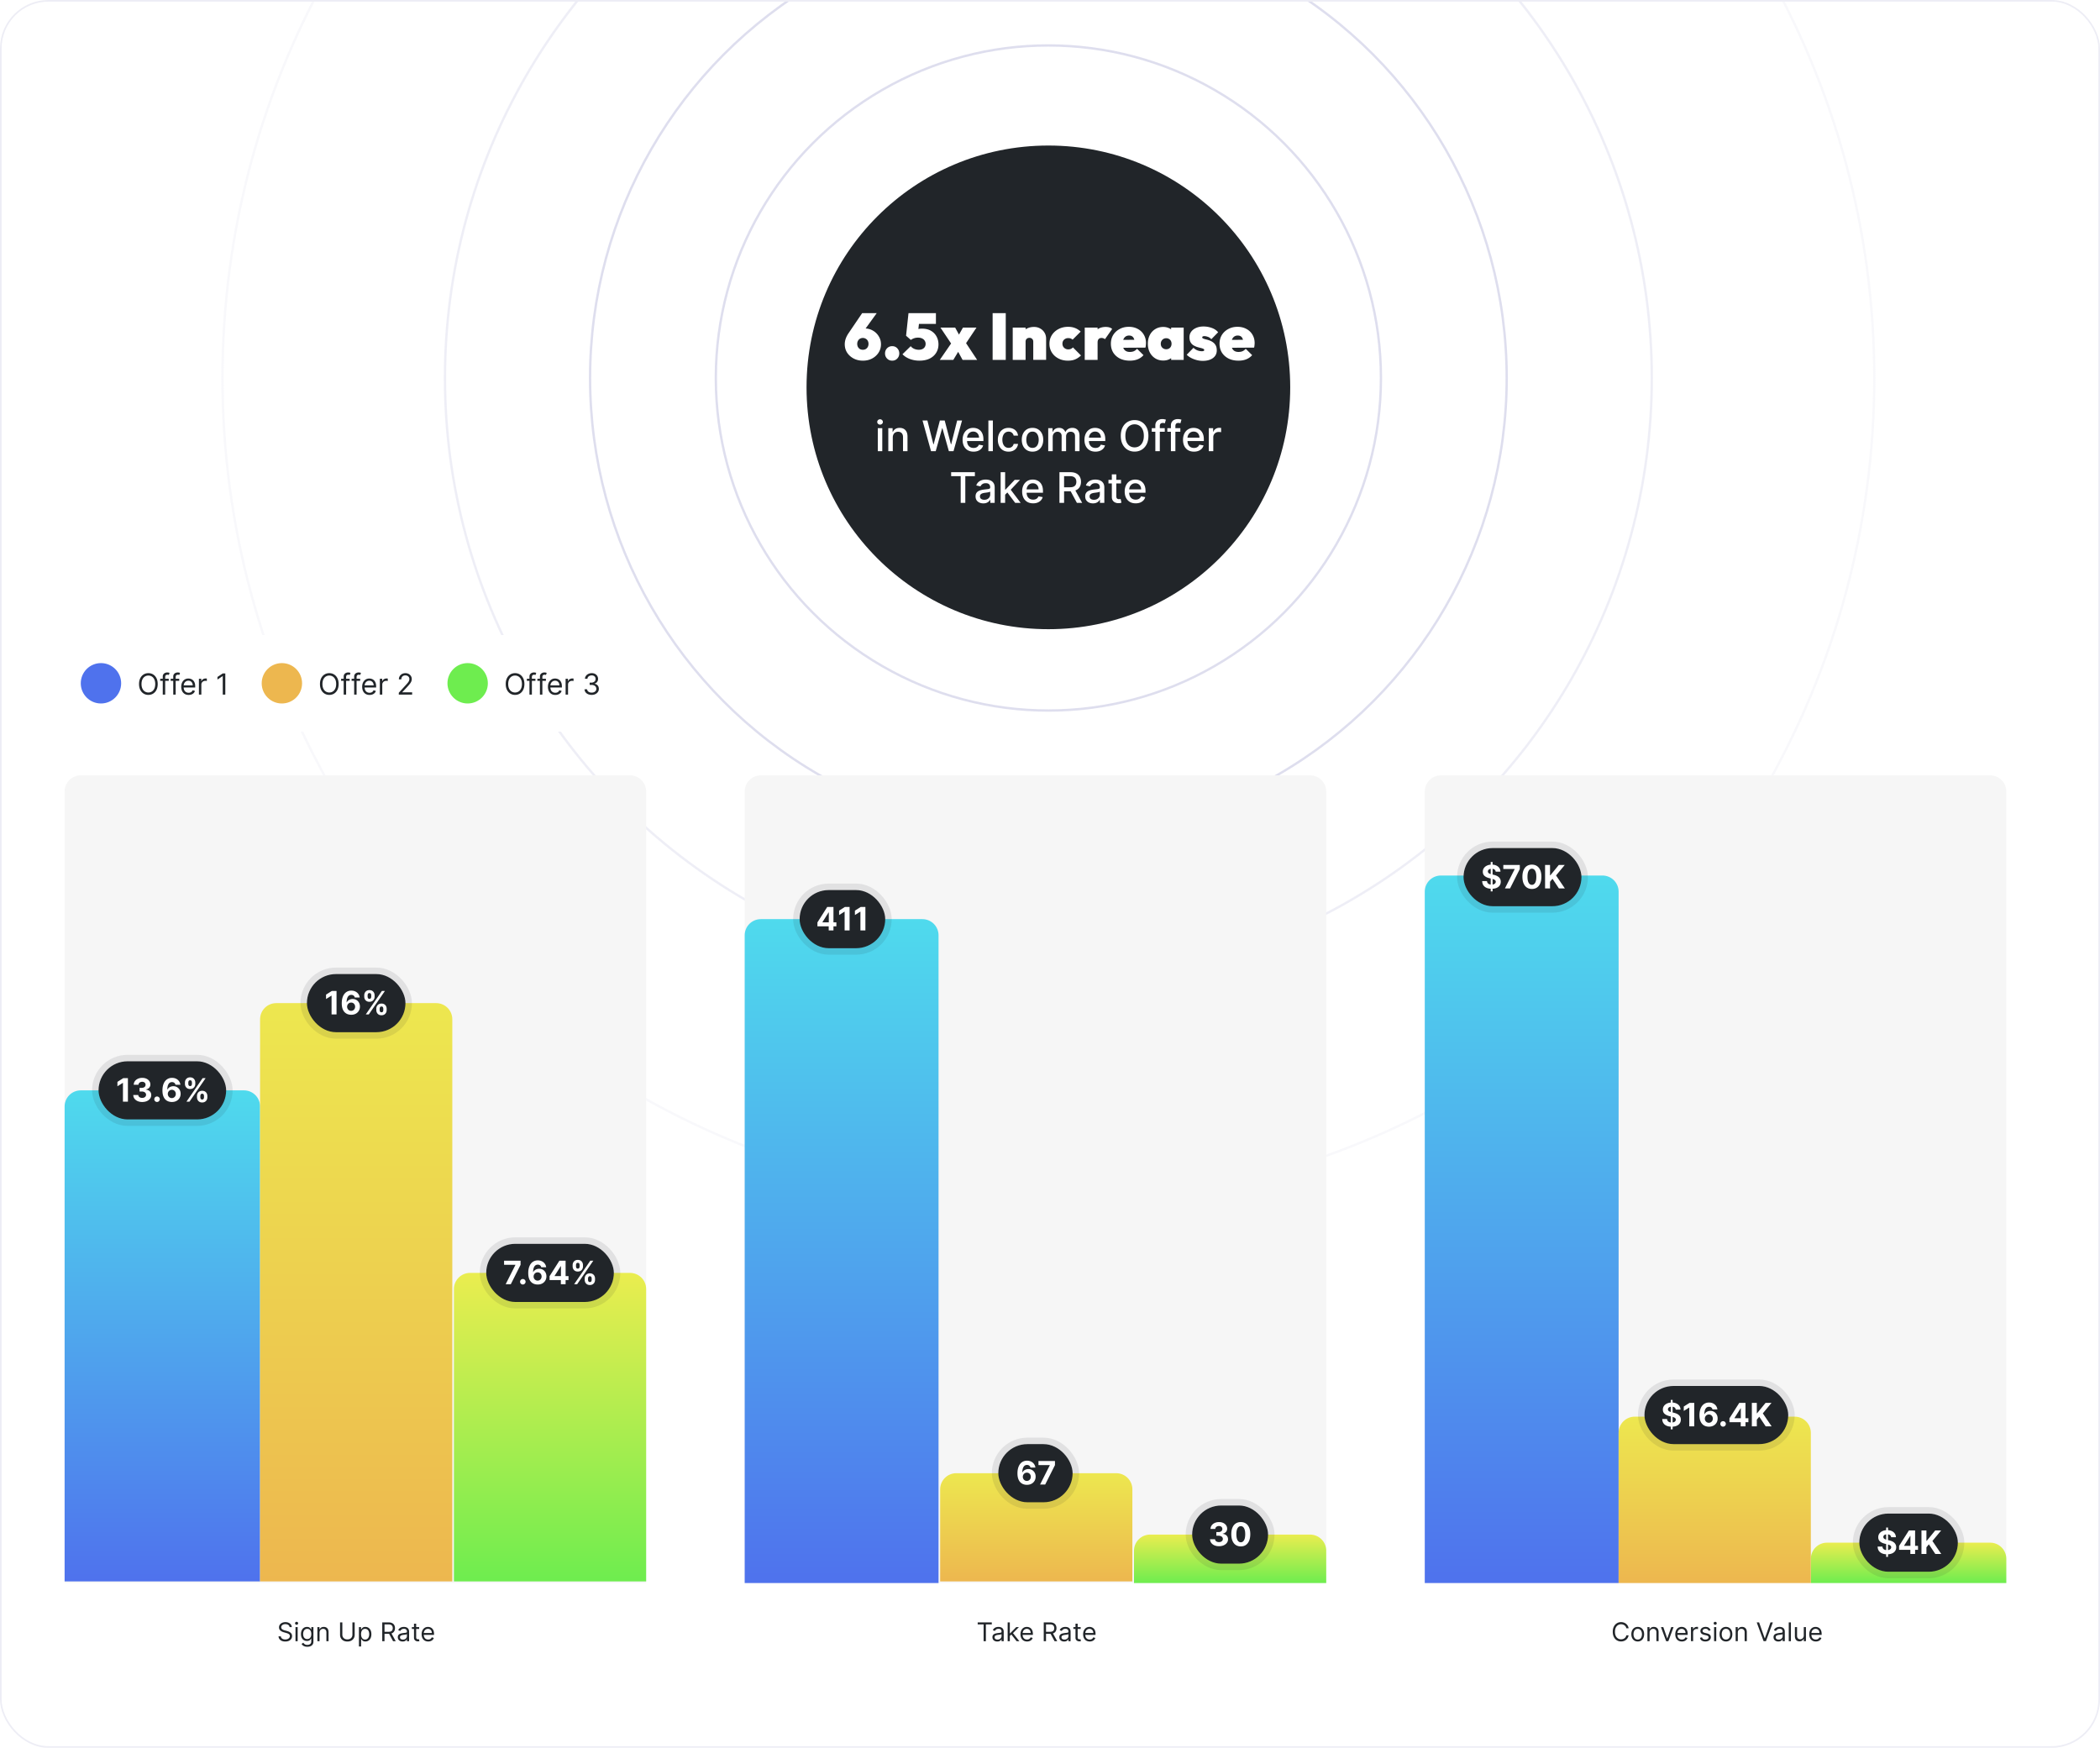 <svg xmlns="http://www.w3.org/2000/svg" width="1300" height="1082" fill="none"><g clip-path="url(#a)"><rect width="1300" height="1082" fill="#fff" rx="30"/><circle cx="649.001" cy="234" r="283.719" stroke="#DEDEEE" stroke-width="1.45"/><circle cx="648.999" cy="234" r="205.871" stroke="#DEDEEE" stroke-width="1.45"/><circle cx="649" cy="234" r="373.544" stroke="#DEDEEE" stroke-opacity=".5" stroke-width="1.45"/><circle cx="649" cy="234" r="511.275" stroke="#DEDEEE" stroke-opacity=".2" stroke-width="1.45"/><g filter="url(#b)"><circle cx="648.998" cy="234.001" r="149.708" fill="#212529"/><path fill="#fff" d="M543.399 273.504v-14.24h2.772v14.24h-2.772Zm1.4-16.437c-.482 0-.896-.161-1.243-.483a1.566 1.566 0 0 1-.51-1.168c0-.457.17-.847.51-1.168a1.75 1.75 0 0 1 1.243-.491c.482 0 .893.164 1.233.491.346.321.519.711.519 1.168 0 .451-.173.841-.519 1.168-.34.322-.751.483-1.233.483Zm7.873 7.982v8.455H549.9v-14.24h2.661v2.318h.176a4.082 4.082 0 0 1 1.539-1.818c.705-.457 1.592-.686 2.661-.686.97 0 1.82.204 2.55.612.729.402 1.294 1.002 1.696 1.799.402.797.603 1.783.603 2.957v9.058h-2.772v-8.724c0-1.032-.269-1.839-.807-2.42-.538-.587-1.276-.88-2.216-.88-.642 0-1.214.139-1.715.417a2.997 2.997 0 0 0-1.177 1.224c-.285.531-.427 1.174-.427 1.928Zm23.681 8.455-5.266-18.987h3.013l3.7 14.704h.176l3.847-14.704h2.986l3.847 14.713h.176l3.69-14.713h3.023l-5.276 18.987h-2.883l-3.996-14.222h-.148l-3.996 14.222h-2.893Zm26.316.288c-1.403 0-2.611-.3-3.625-.9-1.007-.605-1.786-1.455-2.336-2.549-.544-1.1-.816-2.389-.816-3.866 0-1.459.272-2.744.816-3.857.55-1.113 1.317-1.981 2.299-2.605.989-.624 2.145-.937 3.468-.937.803 0 1.582.133 2.336.399a5.652 5.652 0 0 1 2.03 1.252c.6.568 1.073 1.307 1.419 2.215.346.903.519 2 .519 3.292v.982h-11.32v-2.076h8.604c0-.73-.149-1.375-.445-1.938a3.36 3.36 0 0 0-1.252-1.344c-.531-.328-1.156-.492-1.873-.492-.778 0-1.458.192-2.039.575a3.855 3.855 0 0 0-1.335 1.484 4.28 4.28 0 0 0-.464 1.974v1.623c0 .952.167 1.761.501 2.429.34.667.812 1.177 1.418 1.53.606.346 1.314.519 2.123.519.526 0 1.005-.074 1.437-.223a3.09 3.09 0 0 0 1.122-.686c.315-.303.556-.677.723-1.122l2.624.473a4.748 4.748 0 0 1-1.131 2.031c-.538.574-1.215 1.023-2.03 1.344-.81.315-1.734.473-2.773.473Zm11.958-19.275v18.987h-2.772v-18.987h2.772Zm9.728 19.275c-1.379 0-2.565-.312-3.56-.937-.989-.63-1.75-1.498-2.281-2.605-.532-1.106-.797-2.373-.797-3.801 0-1.446.272-2.723.815-3.829.544-1.113 1.311-1.981 2.3-2.605.989-.624 2.154-.937 3.495-.937 1.082 0 2.046.201 2.893.603a5.193 5.193 0 0 1 2.048 1.669c.526.717.838 1.554.937 2.512h-2.698a3.228 3.228 0 0 0-1.02-1.724c-.525-.482-1.23-.723-2.114-.723-.772 0-1.449.204-2.03.612-.575.401-1.023.976-1.344 1.724-.322.742-.483 1.619-.483 2.633 0 1.038.158 1.935.473 2.689.316.754.761 1.338 1.335 1.752.581.414 1.264.621 2.049.621.526 0 1.002-.096 1.428-.287a2.917 2.917 0 0 0 1.085-.844c.296-.365.504-.803.621-1.316h2.698a5.252 5.252 0 0 1-.899 2.466c-.501.723-1.172 1.291-2.012 1.706-.835.414-1.814.621-2.939.621Zm14.813 0c-1.335 0-2.5-.306-3.495-.918-.996-.612-1.768-1.468-2.318-2.568s-.825-2.386-.825-3.857c0-1.477.275-2.769.825-3.875.55-1.107 1.322-1.966 2.318-2.578.995-.612 2.16-.918 3.495-.918s2.5.306 3.495.918c.995.612 1.768 1.471 2.318 2.578.55 1.106.825 2.398.825 3.875 0 1.471-.275 2.757-.825 3.857-.55 1.1-1.323 1.956-2.318 2.568-.995.612-2.16.918-3.495.918Zm.009-2.327c.865 0 1.582-.229 2.151-.686.569-.458.989-1.067 1.261-1.827.278-.76.417-1.598.417-2.512 0-.909-.139-1.743-.417-2.504-.272-.766-.692-1.381-1.261-1.844-.569-.464-1.286-.696-2.151-.696-.871 0-1.595.232-2.169.696-.569.463-.992 1.078-1.271 1.844-.272.761-.407 1.595-.407 2.504 0 .914.135 1.752.407 2.512.279.76.702 1.369 1.271 1.827.574.457 1.298.686 2.169.686Zm9.723 2.039v-14.24h2.661v2.318h.176c.297-.785.782-1.397 1.456-1.836.673-.445 1.48-.668 2.42-.668.951 0 1.749.223 2.392.668.648.445 1.127 1.057 1.437 1.836h.148c.34-.761.881-1.366 1.622-1.818.742-.457 1.626-.686 2.652-.686 1.292 0 2.346.405 3.161 1.215.822.81 1.233 2.03 1.233 3.662v9.549h-2.772v-9.289c0-.965-.262-1.663-.788-2.096-.525-.432-1.152-.649-1.882-.649-.902 0-1.604.278-2.104.835-.501.55-.751 1.258-.751 2.123v9.076h-2.763v-9.466c0-.772-.241-1.393-.723-1.863s-1.11-.705-1.882-.705c-.526 0-1.011.139-1.456.418a3.055 3.055 0 0 0-1.066 1.14c-.266.488-.399 1.054-.399 1.697v8.779H648.9Zm29.211.288c-1.403 0-2.611-.3-3.625-.9-1.007-.605-1.786-1.455-2.336-2.549-.544-1.1-.816-2.389-.816-3.866 0-1.459.272-2.744.816-3.857.55-1.113 1.317-1.981 2.299-2.605.989-.624 2.145-.937 3.468-.937.803 0 1.582.133 2.336.399a5.652 5.652 0 0 1 2.03 1.252c.6.568 1.073 1.307 1.419 2.215.346.903.519 2 .519 3.292v.982h-11.32v-2.076h8.604c0-.73-.149-1.375-.445-1.938a3.36 3.36 0 0 0-1.252-1.344c-.532-.328-1.156-.492-1.873-.492-.779 0-1.458.192-2.039.575a3.855 3.855 0 0 0-1.335 1.484 4.268 4.268 0 0 0-.464 1.974v1.623c0 .952.167 1.761.501 2.429.34.667.812 1.177 1.418 1.53.606.346 1.314.519 2.123.519.526 0 1.005-.074 1.437-.223a3.09 3.09 0 0 0 1.122-.686c.315-.303.556-.677.723-1.122l2.624.473a4.748 4.748 0 0 1-1.131 2.031c-.538.574-1.215 1.023-2.031 1.344-.809.315-1.733.473-2.772.473Zm32.811-9.781c0 2.027-.371 3.77-1.112 5.229-.742 1.452-1.759 2.571-3.051 3.356-1.285.779-2.747 1.168-4.385 1.168-1.644 0-3.112-.389-4.404-1.168-1.285-.785-2.299-1.907-3.041-3.366-.741-1.458-1.112-3.198-1.112-5.219 0-2.028.371-3.768 1.112-5.22.742-1.459 1.756-2.577 3.041-3.356 1.292-.785 2.76-1.178 4.404-1.178 1.638 0 3.1.393 4.385 1.178 1.292.779 2.309 1.897 3.051 3.356.741 1.452 1.112 3.192 1.112 5.22Zm-2.837 0c0-1.546-.25-2.847-.751-3.904-.494-1.063-1.174-1.866-2.04-2.41-.859-.55-1.832-.825-2.92-.825-1.094 0-2.07.275-2.93.825-.859.544-1.539 1.347-2.039 2.41-.495 1.057-.742 2.358-.742 3.904 0 1.545.247 2.849.742 3.912.5 1.057 1.18 1.86 2.039 2.411.86.543 1.836.815 2.93.815 1.088 0 2.061-.272 2.92-.815.866-.551 1.546-1.354 2.04-2.411.501-1.063.751-2.367.751-3.912Zm12.964-4.747v2.225h-8.048v-2.225h8.048Zm-5.841 14.24v-15.89c0-.891.194-1.629.584-2.216a3.57 3.57 0 0 1 1.548-1.326 4.933 4.933 0 0 1 2.095-.445c.557 0 1.033.046 1.428.139.396.087.689.167.881.241l-.649 2.244c-.13-.037-.297-.081-.501-.13a2.832 2.832 0 0 0-.741-.084c-.674 0-1.156.167-1.447.501-.284.334-.426.816-.426 1.446v15.52h-2.772Zm15.478-14.24v2.225h-8.047v-2.225h8.047Zm-5.841 14.24v-15.89c0-.891.195-1.629.584-2.216a3.582 3.582 0 0 1 1.548-1.326 4.938 4.938 0 0 1 2.096-.445c.556 0 1.032.046 1.428.139.395.087.689.167.88.241l-.649 2.244c-.13-.037-.296-.081-.5-.13a2.84 2.84 0 0 0-.742-.084c-.674 0-1.156.167-1.446.501-.285.334-.427.816-.427 1.446v15.52h-2.772Zm14.278.288c-1.403 0-2.612-.3-3.625-.9-1.008-.605-1.787-1.455-2.337-2.549-.544-1.1-.816-2.389-.816-3.866 0-1.459.272-2.744.816-3.857.55-1.113 1.317-1.981 2.3-2.605.989-.624 2.144-.937 3.467-.937.804 0 1.582.133 2.336.399a5.665 5.665 0 0 1 2.031 1.252c.599.568 1.072 1.307 1.418 2.215.346.903.519 2 .519 3.292v.982h-11.32v-2.076h8.604c0-.73-.148-1.375-.445-1.938a3.36 3.36 0 0 0-1.252-1.344c-.531-.328-1.155-.492-1.872-.492-.779 0-1.459.192-2.04.575a3.855 3.855 0 0 0-1.335 1.484 4.28 4.28 0 0 0-.464 1.974v1.623c0 .952.167 1.761.501 2.429.34.667.813 1.177 1.418 1.53.606.346 1.314.519 2.124.519.525 0 1.004-.074 1.437-.223a3.095 3.095 0 0 0 1.121-.686c.316-.303.557-.677.724-1.122l2.623.473a4.748 4.748 0 0 1-1.131 2.031c-.538.574-1.214 1.023-2.03 1.344-.81.315-1.734.473-2.772.473Zm9.185-.288v-14.24h2.68v2.262h.148a3.442 3.442 0 0 1 1.372-1.808 3.925 3.925 0 0 1 2.244-.667 12.215 12.215 0 0 1 1.177.064v2.652a4.924 4.924 0 0 0-.593-.102 5.708 5.708 0 0 0-.853-.065c-.655 0-1.24.139-1.753.417a3.103 3.103 0 0 0-1.65 2.791v8.696h-2.772Zm-159.501 15.479v-2.466h14.695v2.466h-5.925v16.521h-2.855v-16.521h-5.915Zm19.926 16.837c-.903 0-1.718-.167-2.448-.501a4.12 4.12 0 0 1-1.733-1.474c-.421-.643-.631-1.431-.631-2.364 0-.804.155-1.465.464-1.984.309-.52.726-.931 1.251-1.233a6.56 6.56 0 0 1 1.762-.687c.649-.154 1.31-.271 1.984-.352l2.077-.241c.531-.068.917-.176 1.158-.324.241-.149.362-.39.362-.724v-.064c0-.81-.229-1.437-.686-1.882-.451-.445-1.125-.668-2.021-.668-.933 0-1.669.207-2.207.621-.531.408-.899.862-1.103 1.363l-2.605-.593c.309-.866.76-1.564 1.353-2.096a5.503 5.503 0 0 1 2.068-1.168 8.08 8.08 0 0 1 2.457-.371c.568 0 1.171.068 1.808.204.642.13 1.242.371 1.798.723.563.353 1.023.857 1.382 1.512.358.649.537 1.492.537 2.531v9.456h-2.707v-1.947h-.111a3.921 3.921 0 0 1-.807 1.057c-.358.346-.819.634-1.381.863-.563.228-1.236.343-2.021.343Zm.602-2.226c.767 0 1.422-.151 1.966-.454.55-.303.967-.698 1.252-1.187.29-.494.435-1.022.435-1.585v-1.836c-.099.099-.29.192-.575.279-.278.08-.596.151-.954.213-.359.055-.708.108-1.048.157l-.853.112a6.85 6.85 0 0 0-1.474.343c-.439.16-.791.392-1.057.695-.26.297-.389.692-.389 1.187 0 .686.253 1.205.76 1.557.507.346 1.152.519 1.937.519Zm12.667-2.92-.018-3.384h.482l5.674-6.026h3.319l-6.471 6.86h-.436l-2.55 2.55Zm-2.549 4.83v-18.987h2.772v18.987h-2.772Zm8.993 0-5.099-6.768 1.909-1.937 6.592 8.705h-3.402Zm11.09.288c-1.403 0-2.611-.3-3.625-.9-1.007-.605-1.786-1.455-2.336-2.549-.544-1.1-.816-2.389-.816-3.866 0-1.459.272-2.744.816-3.857.55-1.113 1.316-1.981 2.299-2.605.989-.624 2.145-.937 3.468-.937.803 0 1.582.133 2.336.399a5.652 5.652 0 0 1 2.03 1.252c.6.568 1.073 1.307 1.419 2.215.346.903.519 2 .519 3.292v.982h-11.32v-2.076h8.604c0-.73-.149-1.375-.445-1.938a3.36 3.36 0 0 0-1.252-1.344c-.532-.328-1.156-.492-1.873-.492-.779 0-1.459.192-2.04.575a3.871 3.871 0 0 0-1.335 1.484 4.28 4.28 0 0 0-.463 1.974v1.623c0 .952.167 1.761.501 2.429.339.667.812 1.177 1.418 1.53.606.346 1.313.519 2.123.519a4.39 4.39 0 0 0 1.437-.223 3.09 3.09 0 0 0 1.122-.686c.315-.303.556-.677.723-1.122l2.624.473a4.748 4.748 0 0 1-1.131 2.031c-.538.574-1.215 1.023-2.031 1.344-.809.315-1.733.473-2.772.473Zm16.318-.288v-18.987h6.768c1.471 0 2.691.253 3.662.76.976.507 1.706 1.209 2.188 2.105.482.89.723 1.919.723 3.087 0 1.162-.244 2.185-.733 3.069-.482.877-1.211 1.56-2.188 2.049-.97.488-2.191.732-3.662.732h-5.127v-2.466h4.868c.927 0 1.681-.133 2.262-.399.587-.265 1.017-.652 1.289-1.159.272-.506.407-1.115.407-1.826 0-.717-.139-1.338-.417-1.863-.272-.526-.701-.928-1.288-1.206-.581-.284-1.345-.426-2.29-.426h-3.598v16.53h-2.864Zm9.373-8.566 4.691 8.566h-3.263l-4.599-8.566h3.171Zm11.375 8.882c-.902 0-1.718-.167-2.447-.501a4.128 4.128 0 0 1-1.734-1.474c-.42-.643-.63-1.431-.63-2.364 0-.804.154-1.465.463-1.984.309-.52.727-.931 1.252-1.233a6.54 6.54 0 0 1 1.761-.687 17.805 17.805 0 0 1 1.984-.352l2.077-.241c.532-.068.918-.176 1.159-.324.241-.149.362-.39.362-.724v-.064c0-.81-.229-1.437-.686-1.882-.452-.445-1.125-.668-2.021-.668-.934 0-1.669.207-2.207.621-.532.408-.899.862-1.103 1.363l-2.605-.593c.309-.866.76-1.564 1.353-2.096a5.503 5.503 0 0 1 2.068-1.168 8.07 8.07 0 0 1 2.456-.371 8.66 8.66 0 0 1 1.808.204 5.3 5.3 0 0 1 1.799.723c.562.353 1.023.857 1.381 1.512.359.649.538 1.492.538 2.531v9.456h-2.707v-1.947h-.111c-.18.359-.448.711-.807 1.057-.358.346-.819.634-1.381.863-.563.228-1.237.343-2.022.343Zm.603-2.226c.767 0 1.422-.151 1.966-.454.55-.303.967-.698 1.251-1.187a3.07 3.07 0 0 0 .436-1.585v-1.836c-.099.099-.291.192-.575.279-.278.08-.596.151-.955.213-.358.055-.707.108-1.047.157-.34.044-.625.081-.853.112a6.85 6.85 0 0 0-1.474.343c-.439.16-.792.392-1.057.695-.26.297-.39.692-.39 1.187 0 .686.254 1.205.76 1.557.507.346 1.153.519 1.938.519Zm16.765-12.33v2.225h-7.779v-2.225h7.779Zm-5.693-3.412h2.772v13.471c0 .538.081.943.241 1.215.161.265.368.448.622.547.259.092.54.139.843.139.223 0 .417-.016.584-.047.167-.031.297-.055.39-.074l.5 2.29c-.16.062-.389.124-.686.186a5.478 5.478 0 0 1-1.112.111 4.887 4.887 0 0 1-2.04-.39 3.503 3.503 0 0 1-1.53-1.261c-.389-.568-.584-1.282-.584-2.141v-14.046Zm14.744 17.94c-1.403 0-2.612-.3-3.625-.9-1.008-.605-1.787-1.455-2.337-2.549-.544-1.1-.816-2.389-.816-3.866 0-1.459.272-2.744.816-3.857.55-1.113 1.317-1.981 2.3-2.605.989-.624 2.144-.937 3.467-.937.804 0 1.582.133 2.336.399a5.665 5.665 0 0 1 2.031 1.252c.599.568 1.072 1.307 1.418 2.215.346.903.519 2 .519 3.292v.982h-11.32v-2.076h8.604c0-.73-.148-1.375-.445-1.938a3.36 3.36 0 0 0-1.252-1.344c-.531-.328-1.155-.492-1.872-.492-.779 0-1.459.192-2.04.575a3.855 3.855 0 0 0-1.335 1.484 4.28 4.28 0 0 0-.464 1.974v1.623c0 .952.167 1.761.501 2.429.34.667.813 1.177 1.418 1.53.606.346 1.314.519 2.124.519.525 0 1.004-.074 1.437-.223a3.095 3.095 0 0 0 1.121-.686c.316-.303.557-.677.724-1.122l2.623.473a4.748 4.748 0 0 1-1.131 2.031c-.538.574-1.214 1.023-2.03 1.344-.81.315-1.734.473-2.772.473Z"/></g><path fill="#fff" d="M534.156 223.272c-2.112 0-4.021-.447-5.726-1.34-1.679-.894-3.019-2.098-4.021-3.615-.975-1.543-1.462-3.276-1.462-5.198 0-2.274.785-4.562 2.356-6.863l8.406-12.387h9.016l-9.706 13.402-3.046-.65c.46-.677.893-1.259 1.3-1.746a4.563 4.563 0 0 1 1.543-1.137c.623-.271 1.435-.406 2.437-.406 1.895 0 3.6.446 5.117 1.34a9.83 9.83 0 0 1 3.614 3.533c.921 1.462 1.381 3.1 1.381 4.914 0 1.922-.501 3.655-1.503 5.198-.974 1.517-2.301 2.721-3.98 3.615-1.678.893-3.587 1.34-5.726 1.34Zm0-6.742c.677 0 1.273-.148 1.787-.446a3.415 3.415 0 0 0 1.259-1.3c.298-.568.447-1.205.447-1.909s-.149-1.326-.447-1.868a3.072 3.072 0 0 0-1.259-1.299c-.514-.325-1.11-.488-1.787-.488-.677 0-1.286.163-1.828.488-.514.297-.92.731-1.218 1.299-.298.542-.447 1.164-.447 1.868 0 .704.149 1.341.447 1.909.298.542.704.975 1.218 1.3.542.298 1.151.446 1.828.446Zm18.153 6.742c-1.273 0-2.329-.433-3.168-1.3-.839-.866-1.259-1.922-1.259-3.167 0-1.273.42-2.342 1.259-3.209.839-.866 1.895-1.299 3.168-1.299 1.272 0 2.315.433 3.127 1.299.839.867 1.259 1.936 1.259 3.209 0 1.245-.42 2.301-1.259 3.167-.812.867-1.855 1.3-3.127 1.3Zm16.797 0c-1.977 0-3.913-.338-5.808-1.015-1.868-.704-3.411-1.692-4.63-2.965l5.118-4.995c.46.65 1.15 1.191 2.071 1.624a7.352 7.352 0 0 0 2.924.609c.866 0 1.611-.148 2.233-.446a3.507 3.507 0 0 0 1.463-1.259c.351-.569.527-1.219.527-1.95 0-.731-.189-1.38-.568-1.949-.352-.596-.88-1.056-1.584-1.381-.704-.352-1.57-.528-2.599-.528-.866 0-1.679.136-2.437.406-.758.271-1.408.61-1.949 1.016l.893-5.199a131.21 131.21 0 0 1 2.071-1.015 6.959 6.959 0 0 1 1.747-.569c.595-.135 1.299-.203 2.112-.203 2.247 0 4.128.447 5.645 1.341 1.516.893 2.667 2.084 3.452 3.573.785 1.463 1.177 3.06 1.177 4.793 0 1.976-.487 3.736-1.462 5.279-.947 1.516-2.301 2.708-4.061 3.574-1.76.839-3.871 1.259-6.335 1.259Zm-5.239-12.833-2.965-2.599 1.503-13.971h7.229l-1.503 13.199-4.264 3.371Zm-.569-9.91-.893-6.66h16.976v6.66h-16.083Zm32.579 22.256-3.858-7.067-1.868-1.015-7.96-11.899h9.097l3.899 7.147 1.827.934 7.879 11.9h-9.016Zm-14.092 0 8.284-12.021 4.468 4.751-4.386 7.27h-8.366Zm14.742-8.082-4.468-4.752 4.062-7.147h8.366l-7.96 11.899Zm17.957 8.082v-28.916h8.122v28.916h-8.122Zm25.153 0v-11.209c0-.785-.23-1.381-.69-1.787-.433-.433-.988-.65-1.665-.65-.461 0-.88.095-1.259.284-.352.19-.637.474-.853.853-.19.352-.284.785-.284 1.3l-3.087-1.381c0-1.624.352-3.019 1.056-4.183a7.264 7.264 0 0 1 2.965-2.68c1.272-.623 2.707-.934 4.305-.934 1.434 0 2.707.324 3.817.974a6.869 6.869 0 0 1 2.68 2.599c.65 1.083.975 2.342.975 3.777v13.037h-7.96Zm-12.711 0v-19.981h7.96v19.981h-7.96Zm34.186.487c-2.166 0-4.116-.447-5.848-1.34-1.733-.894-3.1-2.126-4.102-3.696-1.002-1.597-1.503-3.398-1.503-5.401 0-2.031.501-3.831 1.503-5.402 1.029-1.597 2.409-2.842 4.142-3.736 1.76-.92 3.736-1.381 5.93-1.381 1.57 0 2.978.244 4.223.731 1.273.488 2.45 1.232 3.533 2.234l-4.995 4.995a3.576 3.576 0 0 0-1.178-.731c-.433-.162-.961-.243-1.583-.243-.65 0-1.246.148-1.787.446a3.282 3.282 0 0 0-1.259 1.178c-.325.514-.488 1.124-.488 1.828 0 .703.163 1.326.488 1.868.325.514.758.92 1.299 1.218a3.568 3.568 0 0 0 1.747.447c.703 0 1.286-.109 1.746-.325.46-.217.866-.515 1.218-.894l4.995 4.996c-1.164 1.083-2.382 1.895-3.655 2.436-1.272.515-2.748.772-4.426.772Zm10.392-.487v-19.981h7.959v19.981h-7.959Zm7.959-10.803-3.695-3.29c1.029-2.166 2.22-3.749 3.574-4.751 1.38-1.029 3.1-1.543 5.157-1.543.921 0 1.706.108 2.356.324.677.217 1.218.528 1.624.934l-4.467 6.336c-.19-.217-.474-.393-.853-.528-.352-.162-.771-.244-1.259-.244-.812 0-1.421.244-1.827.731-.406.461-.61 1.137-.61 2.031Zm19.967 11.29c-2.328 0-4.373-.433-6.132-1.3-1.76-.893-3.141-2.125-4.143-3.695-.975-1.598-1.462-3.425-1.462-5.483 0-2.03.474-3.831 1.422-5.401.974-1.571 2.301-2.802 3.979-3.696 1.679-.92 3.574-1.381 5.686-1.381 2.085 0 3.926.433 5.523 1.3 1.598.839 2.843 2.017 3.737 3.533.92 1.516 1.38 3.249 1.38 5.198 0 .407-.027.84-.081 1.3a9.925 9.925 0 0 1-.243 1.543l-18.032.122v-4.873l15.067-.122-3.696 2.152c0-1.083-.135-1.963-.406-2.639-.244-.704-.623-1.232-1.137-1.584-.514-.352-1.164-.528-1.949-.528-.813 0-1.517.203-2.112.609-.596.406-1.056.988-1.381 1.746-.298.758-.447 1.679-.447 2.762 0 1.11.163 2.044.488 2.802.352.731.852 1.286 1.502 1.665s1.462.569 2.437.569c.948 0 1.773-.149 2.477-.447.731-.325 1.395-.826 1.99-1.503l3.98 3.94a9.48 9.48 0 0 1-3.614 2.558c-1.408.569-3.019.853-4.833.853Zm20.694-.081c-1.869 0-3.52-.447-4.955-1.34-1.435-.894-2.559-2.112-3.371-3.655-.812-1.571-1.218-3.371-1.218-5.402 0-2.03.406-3.831 1.218-5.401.812-1.571 1.936-2.789 3.371-3.655 1.435-.894 3.086-1.34 4.955-1.34 1.164 0 2.233.203 3.208.609 1.002.379 1.827.92 2.477 1.624a4.88 4.88 0 0 1 1.3 2.437v11.452a4.88 4.88 0 0 1-1.3 2.437c-.65.704-1.475 1.259-2.477 1.665-.975.379-2.044.569-3.208.569Zm1.787-6.985c1.001 0 1.8-.312 2.396-.935.622-.649.934-1.475.934-2.477 0-.677-.136-1.259-.406-1.746a2.995 2.995 0 0 0-1.178-1.218c-.488-.298-1.056-.447-1.706-.447-.65 0-1.232.149-1.746.447-.488.297-.88.703-1.178 1.218-.298.514-.447 1.096-.447 1.746 0 .65.136 1.232.406 1.746a3.34 3.34 0 0 0 2.925 1.666Zm3.086 6.579v-5.361l1.097-4.873-1.097-4.833v-4.914h7.757v19.981h-7.757Zm19.549.609c-1.246 0-2.491-.163-3.737-.487a16.367 16.367 0 0 1-3.492-1.341c-1.056-.568-1.95-1.218-2.681-1.949l4.183-4.305a7.227 7.227 0 0 0 2.315 1.543 7.506 7.506 0 0 0 2.884.569c.46 0 .812-.054 1.056-.163.27-.135.406-.311.406-.527 0-.38-.23-.664-.691-.853-.433-.19-1.001-.366-1.705-.528a35.783 35.783 0 0 1-2.193-.609 11.63 11.63 0 0 1-2.193-1.056 5.168 5.168 0 0 1-1.706-1.869c-.433-.812-.65-1.841-.65-3.086 0-1.273.352-2.396 1.056-3.371.731-1.002 1.746-1.787 3.046-2.355 1.326-.596 2.856-.894 4.589-.894 1.76 0 3.466.298 5.117.894 1.652.595 2.965 1.489 3.939 2.68l-4.223 4.305c-.677-.758-1.422-1.259-2.234-1.503-.812-.27-1.489-.406-2.03-.406-.515 0-.88.081-1.097.244a.62.62 0 0 0-.284.528c0 .298.216.541.65.731.433.189.988.365 1.665.528.704.162 1.435.379 2.193.65.758.27 1.475.649 2.152 1.137.704.487 1.273 1.137 1.706 1.949.433.785.65 1.814.65 3.087 0 1.976-.786 3.546-2.356 4.711-1.57 1.164-3.682 1.746-6.335 1.746Zm22.147-.122c-2.328 0-4.372-.433-6.132-1.3-1.76-.893-3.141-2.125-4.142-3.695-.975-1.598-1.462-3.425-1.462-5.483 0-2.03.473-3.831 1.421-5.401.975-1.571 2.301-2.802 3.98-3.696 1.679-.92 3.574-1.381 5.686-1.381 2.084 0 3.925.433 5.523 1.3 1.597.839 2.843 2.017 3.736 3.533.921 1.516 1.381 3.249 1.381 5.198 0 .407-.027.84-.081 1.3a9.94 9.94 0 0 1-.244 1.543l-18.032.122v-4.873l15.067-.122-3.695 2.152c0-1.083-.136-1.963-.406-2.639-.244-.704-.623-1.232-1.138-1.584-.514-.352-1.164-.528-1.949-.528-.812 0-1.516.203-2.112.609-.595.406-1.056.988-1.381 1.746-.297.758-.446 1.679-.446 2.762 0 1.11.162 2.044.487 2.802.352.731.853 1.286 1.503 1.665.649.379 1.462.569 2.436.569.948 0 1.774-.149 2.478-.447.731-.325 1.394-.826 1.99-1.503l3.98 3.94a9.483 9.483 0 0 1-3.615 2.558c-1.408.569-3.019.853-4.833.853Z"/><path fill="#F6F6F6" d="M40 490c0-5.523 4.477-10 10-10h340c5.523 0 10 4.477 10 10v490H40V490Zm421 0c0-5.523 4.477-10 10-10h340c5.523 0 10 4.477 10 10v490H461V490Zm421 0c0-5.523 4.477-10 10-10h340c5.52 0 10 4.477 10 10v490H882V490Z"/><path fill="url(#c)" d="M281 798c0-5.523 4.477-10 10-10h99c5.523 0 10 4.477 10 10v181H281V798Z"/><path fill="url(#d)" d="M702 960c0-5.523 4.477-10 10-10h99c5.523 0 10 4.477 10 10v20H702v-20Z"/><path fill="url(#e)" d="M1121 965c0-5.523 4.48-10 10-10h101c5.52 0 10 4.477 10 10v15h-121v-15Z"/><path fill="url(#f)" d="M40 685c0-5.523 4.477-10 10-10h101c5.523 0 10 4.477 10 10v294H40V685Z"/><path fill="url(#g)" d="M461 579c0-5.523 4.477-10 10-10h100c5.523 0 10 4.477 10 10v401H461V579Z"/><path fill="url(#h)" d="M882 552c0-5.523 4.477-10 10-10h100c5.523 0 10 4.477 10 10v428H882V552Z"/><path fill="url(#i)" d="M161 631c0-5.523 4.477-10 10-10h99c5.523 0 10 4.477 10 10v348H161V631Z"/><path fill="url(#j)" d="M582 922c0-5.523 4.477-10 10-10h99c5.523 0 10 4.477 10 10v57H582v-57Z"/><path fill="url(#k)" d="M1002 887c0-5.523 4.48-10 10-10h99c5.52 0 10 4.477 10 10v93h-119v-93Z"/><path fill="#212529" d="M179.273 1007.27a1.795 1.795 0 0 0-.83-1.34c-.485-.32-1.079-.48-1.784-.48-.515 0-.966.09-1.352.25-.383.17-.682.4-.898.69-.212.29-.318.63-.318 1 0 .31.074.57.221.8.152.22.345.4.58.55.235.14.481.26.739.36.257.09.494.16.71.22l1.182.32c.303.08.64.19 1.011.33.375.14.733.33 1.074.57.345.24.629.55.852.92.224.38.335.84.335 1.38 0 .63-.164 1.2-.494 1.71-.326.5-.803.91-1.432 1.21-.625.29-1.384.44-2.278.44-.833 0-1.555-.13-2.165-.4-.606-.27-1.083-.64-1.432-1.12-.344-.48-.539-1.04-.585-1.68h1.455c.038.44.185.8.443 1.09.261.28.591.5.988.64.402.13.834.2 1.296.2.538 0 1.021-.09 1.449-.26.428-.18.767-.42 1.017-.74.25-.32.375-.69.375-1.11 0-.39-.108-.7-.324-.94-.216-.25-.5-.44-.852-.6a8.68 8.68 0 0 0-1.142-.39l-1.432-.41c-.909-.26-1.629-.64-2.159-1.12-.531-.49-.796-1.12-.796-1.91 0-.65.176-1.22.529-1.7.356-.49.833-.87 1.432-1.14a4.875 4.875 0 0 1 2.017-.41c.75 0 1.416.14 2 .41.583.26 1.045.63 1.386 1.09.345.46.526.99.545 1.57h-1.363Zm3.657 8.73v-8.73h1.341v8.73h-1.341Zm.682-10.18a.947.947 0 0 1-.676-.27.855.855 0 0 1-.278-.64c0-.25.092-.46.278-.64a.947.947 0 0 1 .676-.27.93.93 0 0 1 .671.27.85.85 0 0 1 .284.64.85.85 0 0 1-.284.64.93.93 0 0 1-.671.27Zm6.638 13.63c-.648 0-1.205-.08-1.67-.25-.466-.16-.855-.37-1.165-.64a3.534 3.534 0 0 1-.733-.86l1.068-.75c.121.16.275.35.46.55.186.21.44.39.762.54.325.16.751.23 1.278.23.705 0 1.286-.17 1.744-.51.459-.34.688-.87.688-1.6v-1.77h-.114c-.098.16-.238.35-.42.59-.178.23-.436.43-.773.62-.333.17-.784.26-1.352.26-.705 0-1.337-.16-1.898-.5-.557-.33-.998-.81-1.324-1.45-.322-.64-.483-1.41-.483-2.32 0-.89.157-1.67.472-2.33.314-.67.752-1.19 1.312-1.55.561-.37 1.209-.55 1.943-.55.569 0 1.019.09 1.353.28.337.19.594.4.772.64.182.23.322.43.421.58h.136v-1.39h1.296v8.98c0 .75-.171 1.36-.512 1.83-.337.47-.791.82-1.363 1.04-.568.22-1.201.33-1.898.33Zm-.045-4.79c.537 0 .992-.12 1.363-.37s.654-.6.847-1.06c.193-.46.29-1.02.29-1.66 0-.63-.095-1.19-.285-1.67a2.538 2.538 0 0 0-.84-1.13c-.372-.27-.83-.41-1.375-.41-.569 0-1.042.15-1.421.44-.375.28-.657.67-.846 1.15a4.531 4.531 0 0 0-.279 1.62c0 .6.095 1.14.284 1.61.193.46.477.82.852 1.09.379.26.849.39 1.41.39Zm7.613-3.91v5.25h-1.341v-8.73h1.296v1.37h.113c.205-.45.516-.8.932-1.07.417-.27.955-.41 1.614-.41.591 0 1.108.12 1.551.36.443.24.788.6 1.034 1.09.246.49.369 1.1.369 1.84v5.55h-1.341v-5.45c0-.69-.178-1.22-.534-1.61-.356-.38-.844-.58-1.466-.58-.428 0-.81.1-1.147.28-.334.19-.597.46-.79.81-.193.36-.29.79-.29 1.3Zm20.337-6.39h1.409v7.71c0 .79-.188 1.5-.563 2.13a3.94 3.94 0 0 1-1.573 1.47c-.678.36-1.474.53-2.387.53s-1.708-.17-2.386-.53a3.986 3.986 0 0 1-1.58-1.47c-.371-.63-.557-1.34-.557-2.13v-7.71h1.41v7.59c0 .57.125 1.08.375 1.52.25.44.606.79 1.068 1.04.466.25 1.022.38 1.67.38.648 0 1.205-.13 1.671-.38.466-.25.822-.6 1.068-1.04.25-.44.375-.95.375-1.52v-7.59Zm4.041 14.91v-12h1.295v1.39h.16c.098-.15.234-.35.409-.58.178-.24.431-.45.761-.64.333-.19.784-.28 1.352-.28.735 0 1.383.18 1.943.55.561.37.999.89 1.313 1.56.314.68.472 1.47.472 2.39 0 .92-.158 1.72-.472 2.4-.314.68-.75 1.2-1.307 1.57-.557.37-1.199.55-1.926.55-.561 0-1.009-.09-1.347-.28-.337-.19-.596-.4-.778-.64a7.693 7.693 0 0 1-.42-.6h-.114v4.61h-1.341Zm1.318-7.63c0 .66.097 1.24.29 1.74.193.5.475.89.847 1.18.371.28.825.42 1.363.42.561 0 1.029-.15 1.404-.45.378-.3.662-.7.852-1.2.193-.51.29-1.07.29-1.69 0-.62-.095-1.17-.284-1.66-.186-.5-.468-.89-.847-1.18-.375-.29-.847-.44-1.415-.44-.545 0-1.004.14-1.375.42-.371.27-.651.65-.841 1.15-.189.48-.284 1.05-.284 1.71Zm13.114 4.36v-11.64h3.932c.909 0 1.655.16 2.238.47.584.31 1.015.73 1.296 1.27.28.53.42 1.15.42 1.83 0 .69-.14 1.3-.42 1.83-.281.53-.71.94-1.29 1.25-.58.29-1.32.44-2.222.44h-3.181v-1.27h3.136c.621 0 1.121-.09 1.5-.27.383-.18.659-.44.829-.77.175-.34.262-.74.262-1.21 0-.46-.087-.87-.262-1.22a1.78 1.78 0 0 0-.835-.81c-.382-.19-.888-.29-1.517-.29h-2.477V1016h-1.409Zm5.477-5.23 2.864 5.23h-1.637l-2.818-5.23h1.591Zm7.144 5.43c-.553 0-1.055-.1-1.506-.31a2.54 2.54 0 0 1-1.074-.91c-.265-.4-.398-.89-.398-1.46 0-.5.099-.9.296-1.21.197-.32.46-.56.79-.74.329-.18.693-.31 1.09-.4.402-.09.805-.16 1.211-.22.53-.06.96-.11 1.289-.15.334-.04.576-.1.728-.19.155-.08.233-.24.233-.45v-.05c0-.56-.154-.99-.461-1.3-.303-.31-.763-.47-1.38-.47-.64 0-1.142.14-1.506.42-.364.28-.619.58-.767.9l-1.273-.46c.228-.53.531-.94.909-1.23.383-.3.8-.51 1.25-.63.455-.12.902-.18 1.341-.18.281 0 .603.03.966.1.368.07.722.2 1.063.4.344.21.63.52.858.93.227.41.341.97.341 1.66v5.75h-1.341v-1.18h-.069c-.09.19-.242.39-.454.61-.212.21-.494.4-.847.55-.352.15-.782.22-1.289.22Zm.204-1.2c.53 0 .977-.1 1.341-.31.367-.21.644-.48.83-.81.189-.33.284-.68.284-1.04v-1.23c-.057.07-.182.13-.375.19-.19.05-.409.1-.659.14-.247.04-.487.08-.722.11-.231.02-.419.04-.563.06-.348.05-.674.12-.977.23-.299.09-.541.24-.727.44-.182.2-.273.47-.273.81 0 .47.173.82.517 1.06.349.23.79.35 1.324.35Zm10.038-7.73v1.14h-4.522v-1.14h4.522Zm-3.204-2.09h1.341v8.32c0 .38.055.66.165.85.113.19.257.31.431.38.178.06.366.09.563.09.148 0 .269-.01.364-.02.094-.02.17-.04.227-.05l.273 1.2c-.091.04-.218.07-.381.11-.163.03-.369.05-.619.05-.379 0-.75-.08-1.114-.24-.36-.16-.659-.41-.898-.75-.235-.33-.352-.75-.352-1.26v-8.68Zm8.787 11c-.841 0-1.566-.18-2.176-.56a3.693 3.693 0 0 1-1.404-1.56c-.325-.68-.488-1.46-.488-2.36 0-.89.163-1.68.488-2.36.33-.68.788-1.22 1.375-1.6.591-.39 1.281-.58 2.069-.58.454 0 .903.07 1.346.23a3.3 3.3 0 0 1 1.21.73c.364.34.654.79.87 1.35.216.55.324 1.24.324 2.05v.57h-6.728v-1.16h5.364c0-.49-.099-.93-.296-1.32a2.228 2.228 0 0 0-.829-.91 2.357 2.357 0 0 0-1.261-.34c-.535 0-.997.14-1.387.4-.386.26-.684.6-.892 1.02-.208.42-.312.88-.312 1.36v.77c0 .66.113 1.22.341 1.68.231.45.551.8.96 1.03.409.24.884.36 1.426.36.352 0 .67-.05.954-.15.288-.1.536-.25.745-.45.208-.21.369-.46.483-.77l1.295.37a2.91 2.91 0 0 1-.687 1.16c-.322.33-.72.58-1.194.77a4.46 4.46 0 0 1-1.596.27Zm340.167-10.57v-1.25h8.728v1.25h-3.659V1016h-1.409v-10.39h-3.66Zm12.101 10.59c-.553 0-1.055-.1-1.505-.31a2.54 2.54 0 0 1-1.074-.91c-.265-.4-.398-.89-.398-1.46 0-.5.099-.9.296-1.21.196-.32.46-.56.789-.74.33-.18.693-.31 1.091-.4.402-.09.805-.16 1.21-.22.531-.06.961-.11 1.29-.15.334-.04.576-.1.727-.19.156-.08.233-.24.233-.45v-.05c0-.56-.153-.99-.46-1.3-.303-.31-.763-.47-1.38-.47-.641 0-1.143.14-1.506.42-.364.28-.619.58-.767.9l-1.273-.46c.227-.53.53-.94.909-1.23.383-.3.799-.51 1.25-.63.455-.12.902-.18 1.341-.18.28 0 .602.03.966.1.367.07.722.2 1.062.4.345.21.631.52.858.93.228.41.341.97.341 1.66v5.75h-1.341v-1.18h-.068c-.091.19-.242.39-.454.61a2.7 2.7 0 0 1-.847.55c-.352.15-.782.22-1.29.22Zm.205-1.2c.53 0 .977-.1 1.341-.31a2.14 2.14 0 0 0 1.113-1.85v-1.23c-.056.07-.181.13-.375.19-.189.05-.409.1-.659.14-.246.04-.486.08-.721.11-.231.02-.419.04-.563.06-.348.05-.674.12-.977.23-.299.09-.542.24-.727.44-.182.2-.273.47-.273.81 0 .47.172.82.517 1.06.348.23.79.35 1.324.35Zm7.493-2.18-.023-1.66h.273l3.818-3.89h1.659l-4.068 4.12h-.114l-1.545 1.43Zm-1.25 3.18v-11.64h1.341V1016h-1.341Zm5.545 0-3.409-4.32.955-.93 4.159 5.25h-1.705Zm6.458.18c-.841 0-1.567-.18-2.177-.56a3.691 3.691 0 0 1-1.403-1.56c-.326-.68-.489-1.46-.489-2.36 0-.89.163-1.68.489-2.36.33-.68.788-1.22 1.375-1.6.591-.39 1.28-.58 2.068-.58.455 0 .904.07 1.347.23.443.15.846.39 1.21.73.364.34.653.79.869 1.35.216.55.324 1.24.324 2.05v.57h-6.727v-1.16h5.364c0-.49-.099-.93-.296-1.32-.193-.38-.47-.69-.829-.91a2.358 2.358 0 0 0-1.262-.34c-.534 0-.996.14-1.386.4-.386.26-.684.6-.892 1.02-.208.42-.313.88-.313 1.36v.77c0 .66.114 1.22.341 1.68.231.45.551.8.96 1.03.41.24.885.36 1.427.36.352 0 .67-.05.954-.15.288-.1.536-.25.744-.45.209-.21.37-.46.483-.77l1.296.37c-.136.44-.366.82-.688 1.16-.322.33-.719.58-1.193.77a4.46 4.46 0 0 1-1.596.27Zm10.335-.18v-11.64h3.932c.909 0 1.655.16 2.238.47.584.31 1.015.73 1.296 1.27.28.53.42 1.15.42 1.83 0 .69-.14 1.3-.42 1.83-.281.53-.71.94-1.29 1.25-.58.29-1.32.44-2.222.44h-3.181v-1.27h3.136c.621 0 1.121-.09 1.5-.27.383-.18.659-.44.829-.77.175-.34.262-.74.262-1.21 0-.46-.087-.87-.262-1.22a1.78 1.78 0 0 0-.835-.81c-.382-.19-.888-.29-1.517-.29h-2.477V1016h-1.409Zm5.477-5.23 2.864 5.23h-1.637l-2.818-5.23h1.591Zm7.144 5.43c-.553 0-1.055-.1-1.506-.31a2.54 2.54 0 0 1-1.074-.91c-.265-.4-.398-.89-.398-1.46 0-.5.099-.9.296-1.21.197-.32.46-.56.79-.74.329-.18.693-.31 1.09-.4.402-.09.805-.16 1.211-.22.53-.06.96-.11 1.289-.15.334-.04.576-.1.728-.19.155-.08.233-.24.233-.45v-.05c0-.56-.154-.99-.461-1.3-.303-.31-.763-.47-1.38-.47-.64 0-1.142.14-1.506.42-.364.28-.619.58-.767.9l-1.273-.46c.228-.53.531-.94.909-1.23.383-.3.8-.51 1.25-.63.455-.12.902-.18 1.341-.18.281 0 .603.03.966.1.368.07.722.2 1.063.4.344.21.63.52.858.93.227.41.341.97.341 1.66v5.75h-1.341v-1.18h-.069c-.09.19-.242.39-.454.61-.212.21-.494.4-.847.55-.352.15-.782.22-1.289.22Zm.204-1.2c.53 0 .977-.1 1.341-.31.367-.21.644-.48.83-.81.189-.33.284-.68.284-1.04v-1.23c-.057.07-.182.13-.375.19-.19.05-.409.1-.659.14-.247.04-.487.08-.722.11-.231.02-.419.04-.563.06-.348.05-.674.12-.977.23-.299.09-.541.24-.727.44-.182.2-.273.47-.273.81 0 .47.173.82.517 1.06.349.23.79.35 1.324.35Zm10.038-7.73v1.14h-4.522v-1.14h4.522Zm-3.204-2.09h1.341v8.32c0 .38.055.66.165.85.113.19.257.31.431.38.178.06.366.09.563.09.148 0 .269-.01.364-.02.094-.02.17-.04.227-.05l.273 1.2c-.091.04-.218.07-.381.11-.163.03-.369.05-.619.05-.379 0-.75-.08-1.114-.24-.36-.16-.659-.41-.898-.75-.235-.33-.352-.75-.352-1.26v-8.68Zm8.787 11c-.841 0-1.566-.18-2.176-.56a3.693 3.693 0 0 1-1.404-1.56c-.325-.68-.488-1.46-.488-2.36 0-.89.163-1.68.488-2.36.33-.68.788-1.22 1.375-1.6.591-.39 1.281-.58 2.069-.58.454 0 .903.07 1.346.23a3.3 3.3 0 0 1 1.21.73c.364.34.654.79.87 1.35.216.55.324 1.24.324 2.05v.57h-6.728v-1.16h5.364c0-.49-.099-.93-.296-1.32a2.228 2.228 0 0 0-.829-.91 2.357 2.357 0 0 0-1.261-.34c-.535 0-.997.14-1.387.4-.386.26-.684.6-.892 1.02-.208.42-.312.88-.312 1.36v.77c0 .66.113 1.22.341 1.68.231.45.551.8.96 1.03.409.24.884.36 1.426.36.352 0 .67-.05.954-.15.288-.1.536-.25.745-.45.208-.21.369-.46.483-.77l1.295.37a2.91 2.91 0 0 1-.687 1.16c-.322.33-.72.58-1.194.77a4.46 4.46 0 0 1-1.596.27Zm333.616-8.18h-1.4a3.02 3.02 0 0 0-.44-1.07c-.21-.31-.46-.56-.75-.77a3.38 3.38 0 0 0-.97-.48c-.36-.1-.73-.16-1.12-.16-.7 0-1.34.18-1.91.54-.57.35-1.02.88-1.36 1.57-.333.69-.5 1.54-.5 2.55 0 1.01.167 1.86.5 2.55.34.7.79 1.22 1.36 1.58.57.35 1.21.53 1.91.53.39 0 .76-.05 1.12-.16.35-.1.68-.26.97-.47.29-.21.54-.47.75-.78.21-.31.35-.66.44-1.07h1.4c-.1.6-.29 1.13-.57 1.6-.29.47-.63.87-1.05 1.2-.42.32-.88.57-1.4.74-.52.17-1.07.26-1.66.26-.99 0-1.87-.24-2.64-.73-.78-.48-1.386-1.17-1.829-2.07-.443-.89-.665-1.95-.665-3.18 0-1.23.222-2.29.665-3.18.443-.89 1.049-1.58 1.829-2.07.77-.48 1.65-.73 2.64-.73.59 0 1.14.09 1.66.26a4.502 4.502 0 0 1 2.45 1.94c.28.47.47 1 .57 1.6Zm5.65 8.18c-.79 0-1.48-.19-2.08-.56-.59-.38-1.05-.9-1.38-1.57-.33-.68-.5-1.47-.5-2.37 0-.91.17-1.7.5-2.38.33-.68.79-1.2 1.38-1.58.6-.37 1.29-.56 2.08-.56.78 0 1.47.19 2.06.56.6.38 1.06.9 1.39 1.58.33.68.5 1.47.5 2.38 0 .9-.17 1.69-.5 2.37a3.79 3.79 0 0 1-1.39 1.57c-.59.37-1.28.56-2.06.56Zm0-1.2c.59 0 1.09-.16 1.47-.46.39-.31.67-.71.86-1.21.19-.5.28-1.04.28-1.63 0-.58-.09-1.13-.28-1.63-.19-.5-.47-.91-.86-1.22-.38-.31-.88-.47-1.47-.47-.6 0-1.1.16-1.48.47-.39.31-.67.72-.86 1.22-.19.5-.28 1.05-.28 1.63 0 .59.09 1.13.28 1.63.19.5.47.9.86 1.21.38.3.88.46 1.48.46Zm7.34-4.23v5.25h-1.34v-8.73h1.29v1.37h.12c.2-.45.51-.8.93-1.07.41-.27.95-.41 1.61-.41.59 0 1.11.12 1.55.36.45.24.79.6 1.04 1.09.24.49.37 1.1.37 1.84v5.55h-1.35v-5.45c0-.69-.17-1.22-.53-1.61-.36-.38-.84-.58-1.47-.58-.42 0-.81.1-1.14.28-.34.19-.6.46-.79.81-.2.36-.29.79-.29 1.3Zm14.84-3.48-3.23 8.73h-1.36l-3.23-8.73h1.46l2.41 6.96h.09l2.41-6.96h1.45Zm5.12 8.91c-.84 0-1.57-.18-2.18-.56-.61-.37-1.07-.89-1.4-1.56-.33-.68-.49-1.46-.49-2.36 0-.89.16-1.68.49-2.36.33-.68.78-1.22 1.37-1.6.59-.39 1.28-.58 2.07-.58.45 0 .9.07 1.35.23.44.15.84.39 1.21.73.36.34.65.79.87 1.35.21.55.32 1.24.32 2.05v.57h-6.73v-1.16h5.37c0-.49-.1-.93-.3-1.32a2.21 2.21 0 0 0-.83-.91c-.35-.22-.78-.34-1.26-.34-.53 0-1 .14-1.39.4-.38.26-.68.6-.89 1.02-.21.42-.31.88-.31 1.36v.77c0 .66.11 1.22.34 1.68.23.45.55.8.96 1.03.41.24.88.36 1.43.36.35 0 .67-.05.95-.15.29-.1.54-.25.75-.45.2-.21.36-.46.48-.77l1.29.37c-.13.44-.36.82-.68 1.16-.33.33-.72.58-1.2.77-.47.18-1 .27-1.59.27Zm5.65-.18v-8.73h1.3v1.32h.09c.16-.43.44-.78.86-1.05s.89-.4 1.41-.4h.37c.15.01.26.01.33.02v1.36c-.04-.01-.15-.03-.31-.05-.16-.02-.33-.04-.5-.04-.43 0-.81.09-1.14.27-.33.17-.59.42-.79.73-.18.3-.28.65-.28 1.05v5.52h-1.34Zm12.13-6.77-1.2.34c-.08-.2-.19-.4-.34-.59-.14-.19-.34-.35-.59-.47-.25-.13-.57-.19-.96-.19-.53 0-.98.12-1.33.37-.35.24-.53.55-.53.92 0 .34.12.6.36.79.25.2.63.36 1.14.49l1.3.31c.78.19 1.36.48 1.74.87.38.39.57.89.57 1.5 0 .5-.14.95-.43 1.34-.28.39-.68.7-1.19.93-.51.23-1.11.34-1.79.34-.89 0-1.62-.19-2.21-.58-.58-.38-.95-.95-1.1-1.69l1.27-.32c.12.47.35.82.69 1.06.34.23.78.35 1.33.35.63 0 1.12-.13 1.49-.4.37-.27.56-.59.56-.96 0-.31-.11-.56-.32-.76-.21-.21-.54-.37-.98-.47l-1.45-.34c-.8-.19-1.39-.48-1.76-.88-.38-.4-.56-.91-.56-1.51 0-.49.14-.93.41-1.3.28-.38.67-.68 1.15-.9.48-.21 1.03-.32 1.64-.32.87 0 1.55.19 2.04.57.49.38.85.88 1.05 1.5Zm2.18 6.77v-8.73h1.34v8.73h-1.34Zm.68-10.18c-.26 0-.48-.09-.67-.27a.843.843 0 0 1-.28-.64c0-.25.09-.46.28-.64.19-.18.41-.27.67-.27.27 0 .49.09.67.27.19.18.29.39.29.64s-.1.46-.29.64c-.18.18-.4.27-.67.27Zm6.66 10.36c-.78 0-1.47-.19-2.07-.56-.59-.38-1.05-.9-1.39-1.57-.33-.68-.49-1.47-.49-2.37 0-.91.16-1.7.49-2.38.34-.68.8-1.2 1.39-1.58.6-.37 1.29-.56 2.07-.56.79 0 1.48.19 2.07.56.6.38 1.06.9 1.39 1.58.33.68.5 1.47.5 2.38 0 .9-.17 1.69-.5 2.37a3.79 3.79 0 0 1-1.39 1.57c-.59.37-1.28.56-2.07.56Zm0-1.2c.6 0 1.1-.16 1.48-.46.39-.31.67-.71.86-1.21.19-.5.28-1.04.28-1.63 0-.58-.09-1.13-.28-1.63-.19-.5-.47-.91-.86-1.22-.38-.31-.88-.47-1.48-.47-.59 0-1.09.16-1.47.47-.39.31-.68.72-.86 1.22-.19.5-.28 1.05-.28 1.63 0 .59.09 1.13.28 1.63.18.5.47.9.86 1.21.38.3.88.46 1.47.46Zm7.35-4.23v5.25h-1.34v-8.73h1.29v1.37h.12c.2-.45.51-.8.93-1.07.41-.27.95-.41 1.61-.41.59 0 1.11.12 1.55.36.44.24.79.6 1.04 1.09.24.49.37 1.1.37 1.84v5.55h-1.35v-5.45c0-.69-.17-1.22-.53-1.61-.36-.38-.84-.58-1.47-.58-.42 0-.81.1-1.14.28-.34.19-.6.46-.79.81-.2.36-.29.79-.29 1.3Zm13.17-6.39 3.46 9.8h.14l3.45-9.8h1.48l-4.28 11.64h-1.45l-4.27-11.64h1.47Zm11.91 11.84c-.55 0-1.05-.1-1.5-.31-.45-.21-.81-.51-1.08-.91-.26-.4-.39-.89-.39-1.46 0-.5.09-.9.29-1.21.2-.32.46-.56.79-.74.33-.18.69-.31 1.09-.4.4-.09.81-.16 1.21-.22.53-.06.96-.11 1.29-.15.34-.04.58-.1.73-.19.16-.08.23-.24.23-.45v-.05c0-.56-.15-.99-.46-1.3-.3-.31-.76-.47-1.38-.47-.64 0-1.14.14-1.5.42-.37.28-.62.58-.77.9l-1.27-.46c.22-.53.53-.94.91-1.23.38-.3.79-.51 1.25-.63.45-.12.9-.18 1.34-.18.28 0 .6.03.96.1.37.07.72.2 1.06.4.35.21.64.52.86.93.23.41.34.97.34 1.66v5.75h-1.34v-1.18h-.07c-.09.19-.24.39-.45.61-.21.21-.49.4-.85.55-.35.15-.78.22-1.29.22Zm.21-1.2c.53 0 .98-.1 1.34-.31.37-.21.64-.48.83-.81.19-.33.28-.68.28-1.04v-1.23c-.05.07-.18.13-.37.19-.19.05-.41.1-.66.14-.25.04-.49.08-.72.11-.23.02-.42.04-.57.06-.34.05-.67.12-.97.23-.3.09-.54.24-.73.44-.18.2-.27.47-.27.81 0 .47.17.82.51 1.06.35.23.79.35 1.33.35Zm7.58-10.64V1016h-1.34v-11.64h1.34Zm7.96 8.07v-5.16h1.34v8.73h-1.34v-1.48h-.09c-.21.45-.53.82-.96 1.13-.43.31-.97.46-1.63.46-.55 0-1.03-.12-1.46-.35-.42-.25-.76-.61-1-1.1-.24-.48-.36-1.1-.36-1.84v-5.55h1.34v5.46c0 .63.18 1.14.53 1.52.36.38.82.57 1.38.57.33 0 .67-.09 1.01-.26.35-.17.65-.43.88-.78.24-.35.36-.8.36-1.35Zm7.45 3.75c-.84 0-1.56-.18-2.17-.56a3.68 3.68 0 0 1-1.41-1.56c-.32-.68-.48-1.46-.48-2.36 0-.89.16-1.68.48-2.36.33-.68.79-1.22 1.38-1.6.59-.39 1.28-.58 2.07-.58.45 0 .9.07 1.34.23.45.15.85.39 1.21.73.37.34.66.79.87 1.35.22.55.33 1.24.33 2.05v.57h-6.73v-1.16h5.36c0-.49-.09-.93-.29-1.32a2.21 2.21 0 0 0-.83-.91c-.36-.22-.78-.34-1.26-.34-.54 0-1 .14-1.39.4-.39.26-.68.6-.89 1.02-.21.42-.31.88-.31 1.36v.77c0 .66.11 1.22.34 1.68.23.45.55.8.96 1.03.41.24.88.36 1.42.36.36 0 .67-.05.96-.15.29-.1.53-.25.74-.45.21-.21.37-.46.49-.77l1.29.37c-.14.44-.36.82-.69 1.16-.32.33-.72.58-1.19.77-.47.18-1.01.27-1.6.27Z"/><rect width="79" height="36" x="61" y="657" fill="#212529" rx="18"/><rect width="83" height="40" x="59" y="655" stroke="#212529" stroke-opacity=".1" stroke-width="4" rx="20"/><path fill="#fff" d="M79.187 667.455V682h-3.075v-11.626h-.086l-3.33 2.088v-2.728l3.6-2.279h2.89Zm8.833 14.744c-1.06 0-2.005-.182-2.834-.547-.823-.369-1.475-.876-1.953-1.52-.473-.649-.717-1.397-.731-2.244h3.096c.02.355.135.667.348.937.218.265.507.471.867.618.36.147.764.22 1.214.22.47 0 .883-.083 1.243-.248a2.04 2.04 0 0 0 .845-.689 1.74 1.74 0 0 0 .306-1.016c0-.388-.11-.731-.327-1.03-.213-.303-.52-.539-.923-.71-.398-.17-.871-.256-1.42-.256h-1.357v-2.258h1.356a2.95 2.95 0 0 0 1.229-.242c.36-.16.64-.383.838-.667.199-.289.298-.625.298-1.009 0-.364-.087-.684-.262-.958a1.73 1.73 0 0 0-.725-.654 2.358 2.358 0 0 0-1.08-.234c-.416 0-.797.076-1.143.227a2.006 2.006 0 0 0-.83.632 1.66 1.66 0 0 0-.335.966h-2.947c.014-.838.253-1.577.717-2.216.464-.639 1.09-1.139 1.875-1.498.791-.365 1.683-.547 2.678-.547 1.004 0 1.882.182 2.635.547.753.364 1.337.857 1.754 1.477a3.54 3.54 0 0 1 .625 2.074c.005.814-.248 1.494-.76 2.038-.506.545-1.167.89-1.981 1.037v.114c1.07.137 1.884.509 2.443 1.115.563.601.843 1.354.838 2.258a3.548 3.548 0 0 1-.718 2.209c-.478.644-1.138 1.151-1.981 1.52-.843.369-1.809.554-2.898.554Zm9.194-.014a1.66 1.66 0 0 1-1.207-.497 1.661 1.661 0 0 1-.497-1.208c0-.464.165-.862.497-1.193a1.657 1.657 0 0 1 1.207-.497c.455 0 .852.165 1.193.497.341.331.512.729.512 1.193 0 .313-.08.599-.242.859a1.831 1.831 0 0 1-.618.618 1.623 1.623 0 0 1-.845.228Zm9.157.014a6.56 6.56 0 0 1-2.166-.377 4.921 4.921 0 0 1-1.861-1.2c-.549-.554-.985-1.288-1.307-2.202-.317-.913-.476-2.036-.476-3.366.005-1.222.144-2.313.419-3.274.279-.966.677-1.785 1.193-2.458a5.237 5.237 0 0 1 1.868-1.534c.725-.355 1.537-.532 2.436-.532.971 0 1.828.189 2.571.568a4.73 4.73 0 0 1 1.79 1.527 4.64 4.64 0 0 1 .824 2.166h-3.033c-.118-.507-.367-.904-.745-1.193-.379-.289-.848-.433-1.407-.433-.947 0-1.666.412-2.159 1.235-.488.824-.736 1.944-.746 3.36h.1c.218-.431.511-.798.881-1.101a4.005 4.005 0 0 1 1.271-.703 4.578 4.578 0 0 1 1.513-.249c.861 0 1.628.204 2.301.611a4.333 4.333 0 0 1 1.591 1.662c.388.705.582 1.513.582 2.422 0 .985-.23 1.861-.689 2.628a4.775 4.775 0 0 1-1.91 1.804c-.815.431-1.762.644-2.841.639Zm-.014-2.415a2.402 2.402 0 0 0 2.152-1.264c.213-.388.319-.824.319-1.307s-.106-.916-.319-1.3a2.365 2.365 0 0 0-2.131-1.257c-.355 0-.684.067-.987.199a2.484 2.484 0 0 0-.789.554 2.671 2.671 0 0 0-.397 3.097c.217.388.511.698.88.93.374.232.798.348 1.272.348Zm15.596-.511v-.767c0-.583.123-1.118.369-1.605a2.925 2.925 0 0 1 1.087-1.179c.478-.299 1.061-.448 1.747-.448.696 0 1.281.147 1.755.44.478.294.838.687 1.079 1.179.246.488.369 1.026.369 1.613v.767c0 .582-.123 1.12-.369 1.612a2.87 2.87 0 0 1-1.087 1.172c-.478.298-1.06.447-1.747.447-.696 0-1.281-.149-1.754-.447a2.9 2.9 0 0 1-1.08-1.172 3.556 3.556 0 0 1-.369-1.612Zm2.067-.767v.767c0 .336.08.653.241.951.166.299.464.448.895.448s.725-.147.881-.44c.161-.294.241-.614.241-.959v-.767c0-.346-.075-.668-.227-.966-.151-.299-.45-.448-.895-.448-.426 0-.722.149-.888.448-.165.298-.248.62-.248.966Zm-9.531-7.557v-.767c0-.587.125-1.125.376-1.612a2.918 2.918 0 0 1 1.087-1.179c.478-.294 1.056-.441 1.733-.441.7 0 1.288.147 1.761.441.474.293.833.686 1.08 1.179.246.487.369 1.025.369 1.612v.767c0 .587-.126 1.124-.377 1.612a2.874 2.874 0 0 1-1.086 1.172c-.474.289-1.056.433-1.747.433-.692 0-1.276-.147-1.755-.44a2.949 2.949 0 0 1-1.079-1.172 3.562 3.562 0 0 1-.362-1.605Zm2.081-.767v.767c0 .346.08.665.241.959.166.293.457.44.874.44.435 0 .731-.147.887-.44.161-.294.242-.613.242-.959v-.767c0-.346-.076-.668-.227-.966-.152-.298-.453-.448-.902-.448-.422 0-.713.152-.874.455a2.016 2.016 0 0 0-.241.959ZM115.426 682l10-14.545h1.861l-10 14.545h-1.861Z"/><rect width="53" height="36" x="495" y="551" fill="#212529" rx="18"/><rect width="57" height="40" x="493" y="549" stroke="#212529" stroke-opacity=".1" stroke-width="4" rx="20"/><path fill="#fff" d="M506.029 573.443v-2.422l6.073-9.566h2.088v3.352h-1.236l-3.828 6.058v.114h8.629v2.464h-11.726Zm6.982 2.557v-3.295l.056-1.073v-10.177h2.884V576h-2.94Zm12.926-14.545V576h-3.075v-11.626h-.086l-3.331 2.088v-2.728l3.601-2.279h2.891Zm9.785 0V576h-3.075v-11.626h-.086l-3.331 2.088v-2.728l3.601-2.279h2.891Z"/><rect width="73" height="36" x="906" y="525" fill="#212529" rx="18"/><rect width="77" height="40" x="904" y="523" stroke="#212529" stroke-opacity=".1" stroke-width="4" rx="20"/><path fill="#fff" d="M922.819 551.818v-18.182h1.165v18.182h-1.165Zm3.09-12.18c-.057-.573-.301-1.018-.732-1.335-.431-.318-1.015-.476-1.754-.476-.502 0-.926.071-1.271.213-.346.137-.611.329-.796.575-.18.246-.27.526-.27.838-.009.261.045.488.164.682.123.194.291.362.504.504.213.138.459.258.739.362.279.1.577.185.894.256l1.307.313a9.175 9.175 0 0 1 1.747.568c.531.237.99.528 1.378.873.389.346.689.753.902 1.222.218.469.329 1.006.334 1.612-.005.89-.232 1.662-.682 2.316-.445.648-1.089 1.152-1.932 1.512-.838.355-1.849.533-3.032.533-1.175 0-2.197-.18-3.068-.54-.867-.36-1.544-.892-2.032-1.598-.483-.71-.736-1.588-.76-2.635h2.976c.033.488.173.895.419 1.222.251.322.585.566 1.002.731.421.161.897.242 1.427.242.521 0 .973-.076 1.357-.227.388-.152.689-.363.902-.633.213-.269.319-.58.319-.93a1.21 1.21 0 0 0-.291-.824c-.189-.222-.469-.412-.838-.568a8.552 8.552 0 0 0-1.342-.426l-1.584-.398c-1.226-.298-2.195-.765-2.905-1.399s-1.063-1.489-1.058-2.564c-.005-.881.23-1.65.703-2.308.478-.658 1.134-1.172 1.967-1.541.834-.37 1.781-.554 2.841-.554 1.08 0 2.022.184 2.827.554.81.369 1.439.883 1.889 1.541.45.658.682 1.42.696 2.287h-2.947ZM931.614 550l6.029-11.932v-.099h-7.024v-2.514h10.206v2.549L934.788 550h-3.174Zm16.71.32c-1.222-.005-2.273-.306-3.154-.902-.876-.597-1.551-1.461-2.024-2.593-.469-1.131-.701-2.493-.696-4.084 0-1.586.234-2.937.703-4.055.474-1.117 1.148-1.967 2.024-2.55.881-.587 1.93-.88 3.147-.88 1.216 0 2.263.293 3.139.88.88.587 1.557 1.44 2.031 2.557.473 1.113.708 2.462.703 4.048 0 1.596-.237 2.96-.71 4.091-.469 1.132-1.141 1.996-2.017 2.593-.876.596-1.925.895-3.146.895Zm0-2.55c.833 0 1.498-.419 1.995-1.257.497-.838.744-2.095.739-3.772 0-1.103-.114-2.021-.341-2.755-.223-.734-.54-1.286-.952-1.655a2.077 2.077 0 0 0-1.441-.554c-.829 0-1.492.414-1.989 1.243-.497.828-.748 2.069-.753 3.721 0 1.118.111 2.051.334 2.799.227.743.547 1.302.959 1.676.412.369.895.554 1.449.554Zm8.151 2.23v-14.545h3.075v6.413h.192l5.235-6.413h3.686l-5.398 6.512 5.462 8.033h-3.679l-3.985-5.98-1.513 1.846V550h-3.075Z"/><rect width="89" height="36" x="1018" y="858" fill="#212529" rx="18"/><rect width="93" height="40" x="1016" y="856" stroke="#212529" stroke-opacity=".1" stroke-width="4" rx="20"/><path fill="#fff" d="M1034.28 884.818v-18.182h1.16v18.182h-1.16Zm3.09-12.18c-.06-.573-.3-1.018-.74-1.335-.43-.318-1.01-.476-1.75-.476-.5 0-.93.071-1.27.213-.35.137-.61.329-.8.575-.18.246-.27.526-.27.838-.01.261.05.488.17.682.12.194.29.362.5.504.21.138.46.258.74.362.28.1.58.185.89.256l1.31.313c.64.142 1.22.331 1.75.568.53.237.99.528 1.38.873.38.346.69.753.9 1.222.22.469.33 1.006.33 1.612 0 .89-.23 1.662-.68 2.316-.44.648-1.09 1.152-1.93 1.512-.84.355-1.85.533-3.03.533-1.18 0-2.2-.18-3.07-.54-.87-.36-1.55-.892-2.03-1.598-.49-.71-.74-1.588-.76-2.635h2.97c.04.488.18.895.42 1.222.25.322.59.566 1 .731.42.161.9.242 1.43.242.52 0 .97-.076 1.36-.227.39-.152.69-.363.9-.633.21-.269.32-.58.32-.93 0-.327-.1-.601-.29-.824-.19-.222-.47-.412-.84-.568a8.73 8.73 0 0 0-1.34-.426l-1.59-.398c-1.22-.298-2.19-.765-2.9-1.399s-1.06-1.489-1.06-2.564c0-.881.23-1.65.7-2.308.48-.658 1.14-1.172 1.97-1.541.83-.37 1.78-.554 2.84-.554 1.08 0 2.02.184 2.83.554.81.369 1.44.883 1.89 1.541.45.658.68 1.42.69 2.287h-2.94Zm11.45-4.183V883h-3.07v-11.626h-.09l-3.33 2.088v-2.728l3.6-2.279h2.89Zm9.04 14.744a6.49 6.49 0 0 1-2.16-.377 4.94 4.94 0 0 1-1.86-1.2c-.55-.554-.99-1.288-1.31-2.202-.32-.913-.48-2.036-.48-3.366.01-1.222.15-2.313.42-3.274.28-.966.68-1.785 1.2-2.458a5.237 5.237 0 0 1 1.86-1.534c.73-.355 1.54-.532 2.44-.532.97 0 1.83.189 2.57.568a4.76 4.76 0 0 1 1.79 1.527c.45.644.73 1.366.82 2.166h-3.03c-.12-.507-.37-.904-.74-1.193-.38-.289-.85-.433-1.41-.433-.95 0-1.67.412-2.16 1.235-.49.824-.74 1.944-.75 3.36h.1c.22-.431.52-.798.88-1.101.38-.308.8-.542 1.28-.703a4.53 4.53 0 0 1 1.51-.249c.86 0 1.63.204 2.3.611.67.402 1.2.956 1.59 1.662.39.705.58 1.513.58 2.422 0 .985-.23 1.861-.69 2.628-.45.767-1.09 1.368-1.91 1.804-.81.431-1.76.644-2.84.639Zm-.01-2.415a2.396 2.396 0 0 0 2.15-1.264c.21-.388.32-.824.32-1.307s-.11-.916-.32-1.3c-.21-.383-.5-.689-.87-.916a2.36 2.36 0 0 0-1.26-.341c-.36 0-.68.067-.99.199a2.5 2.5 0 0 0-.79.554c-.22.237-.39.511-.52.824-.13.308-.19.637-.19.987 0 .469.1.897.32 1.286.21.388.51.698.88.93.37.232.8.348 1.27.348Zm8.83 2.401c-.47 0-.88-.166-1.21-.497a1.67 1.67 0 0 1-.5-1.208c0-.464.17-.862.5-1.193a1.65 1.65 0 0 1 1.21-.497c.45 0 .85.165 1.19.497.34.331.51.729.51 1.193 0 .313-.08.599-.24.859-.16.256-.36.462-.62.618-.26.152-.54.228-.84.228Zm3.94-2.742v-2.422l6.07-9.566h2.09v3.352h-1.24l-3.83 6.058v.114h8.63v2.464h-11.72Zm6.98 2.557v-3.295l.05-1.073v-10.177h2.89V883h-2.94Zm6.88 0v-14.545h3.07v6.413h.19l5.24-6.413h3.68l-5.4 6.512 5.47 8.033h-3.68l-3.99-5.98-1.51 1.846V883h-3.07Z"/><rect width="61" height="36" x="1151" y="937" fill="#212529" rx="18"/><rect width="65" height="40" x="1149" y="935" stroke="#212529" stroke-opacity=".1" stroke-width="4" rx="20"/><path fill="#fff" d="M1167.62 963.818v-18.182h1.16v18.182h-1.16Zm3.09-12.18c-.06-.573-.31-1.018-.74-1.335-.43-.318-1.01-.476-1.75-.476-.5 0-.93.071-1.27.213-.35.137-.61.329-.8.575-.18.246-.27.526-.27.838-.01.261.05.488.17.682.12.194.29.362.5.504.21.138.46.258.74.362.28.1.58.185.89.256l1.31.313c.64.142 1.22.331 1.75.568.53.237.99.528 1.38.873.38.346.69.753.9 1.222.22.469.33 1.006.33 1.612 0 .89-.23 1.662-.68 2.316-.44.648-1.09 1.152-1.93 1.512-.84.355-1.85.533-3.03.533-1.18 0-2.2-.18-3.07-.54-.87-.36-1.55-.892-2.03-1.598-.49-.71-.74-1.588-.76-2.635h2.97c.04.488.17.895.42 1.222.25.322.59.566 1 .731.42.161.9.242 1.43.242.52 0 .97-.076 1.36-.227.38-.152.69-.363.9-.633.21-.269.32-.58.32-.93 0-.327-.1-.601-.29-.824-.19-.222-.47-.412-.84-.568a8.73 8.73 0 0 0-1.34-.426l-1.59-.398c-1.22-.298-2.19-.765-2.9-1.399s-1.06-1.489-1.06-2.564c0-.881.23-1.65.7-2.308.48-.658 1.14-1.172 1.97-1.541.83-.37 1.78-.554 2.84-.554 1.08 0 2.02.184 2.83.554.81.369 1.44.883 1.89 1.541.45.658.68 1.42.69 2.287h-2.94Zm4.91 7.805v-2.422l6.07-9.566h2.09v3.352h-1.24l-3.83 6.058v.114h8.63v2.464h-11.72Zm6.98 2.557v-3.295l.05-1.073v-10.177h2.89V962h-2.94Zm6.88 0v-14.545h3.07v6.413h.19l5.24-6.413h3.68l-5.4 6.512 5.47 8.033h-3.68l-3.99-5.98-1.51 1.846V962h-3.07Z"/><rect width="46" height="36" x="618" y="894" fill="#212529" rx="18"/><rect width="50" height="40" x="616" y="892" stroke="#212529" stroke-opacity=".1" stroke-width="4" rx="20"/><path fill="#fff" d="M635.664 919.199a6.56 6.56 0 0 1-2.166-.377 4.921 4.921 0 0 1-1.861-1.2c-.55-.554-.985-1.288-1.307-2.202-.317-.913-.476-2.036-.476-3.366.005-1.222.144-2.313.419-3.274.279-.966.677-1.785 1.193-2.458a5.237 5.237 0 0 1 1.868-1.534c.725-.355 1.537-.532 2.436-.532.971 0 1.828.189 2.571.568a4.73 4.73 0 0 1 1.79 1.527 4.64 4.64 0 0 1 .824 2.166h-3.033c-.118-.507-.367-.904-.746-1.193-.378-.289-.847-.433-1.406-.433-.947 0-1.666.412-2.159 1.235-.488.824-.736 1.944-.746 3.36h.1c.218-.431.511-.798.881-1.101a4.005 4.005 0 0 1 1.271-.703 4.578 4.578 0 0 1 1.513-.249c.861 0 1.628.204 2.301.611a4.333 4.333 0 0 1 1.591 1.662c.388.705.582 1.513.582 2.422 0 .985-.23 1.861-.689 2.628a4.775 4.775 0 0 1-1.91 1.804c-.815.431-1.762.644-2.841.639Zm-.014-2.415a2.402 2.402 0 0 0 2.151-1.264 2.66 2.66 0 0 0 .32-1.307c0-.483-.106-.916-.32-1.3a2.365 2.365 0 0 0-2.13-1.257c-.355 0-.684.067-.987.199a2.484 2.484 0 0 0-.789.554 2.671 2.671 0 0 0-.397 3.097c.217.388.511.698.88.93.374.232.798.348 1.272.348Zm8.21 2.216 6.03-11.932v-.099h-7.025v-2.514h10.206v2.549L647.034 919h-3.174Z"/><rect width="47" height="36" x="738" y="932" fill="#212529" rx="18"/><rect width="51" height="40" x="736" y="930" stroke="#212529" stroke-opacity=".1" stroke-width="4" rx="20"/><path fill="#fff" d="M754.602 957.199c-1.06 0-2.005-.182-2.834-.547-.823-.369-1.474-.876-1.953-1.52-.473-.649-.717-1.397-.731-2.244h3.096c.019.355.135.667.348.937.218.265.507.471.867.618.36.147.765.22 1.214.22.469 0 .883-.083 1.243-.248a2.04 2.04 0 0 0 .845-.689c.204-.294.306-.632.306-1.016 0-.388-.109-.731-.327-1.03-.213-.303-.521-.539-.923-.71-.398-.17-.871-.256-1.421-.256h-1.356v-2.258h1.356a2.95 2.95 0 0 0 1.229-.242c.36-.16.639-.383.838-.667.199-.289.298-.625.298-1.009 0-.364-.087-.684-.262-.958a1.732 1.732 0 0 0-.725-.654 2.356 2.356 0 0 0-1.079-.234c-.417 0-.798.076-1.144.227a2.014 2.014 0 0 0-.831.632 1.673 1.673 0 0 0-.334.966h-2.947c.014-.838.253-1.577.717-2.216.464-.639 1.089-1.139 1.875-1.498.791-.365 1.684-.547 2.678-.547 1.004 0 1.882.182 2.635.547.753.364 1.337.857 1.754 1.477.421.615.63 1.307.625 2.074.005.814-.248 1.494-.76 2.038-.506.545-1.167.89-1.981 1.037v.114c1.07.137 1.884.509 2.443 1.115.563.601.843 1.354.838 2.258a3.553 3.553 0 0 1-.717 2.209c-.479.644-1.139 1.151-1.982 1.52s-1.809.554-2.898.554Zm13.511.121c-1.222-.005-2.273-.306-3.154-.902-.876-.597-1.551-1.461-2.024-2.593-.469-1.131-.701-2.493-.696-4.084 0-1.586.234-2.937.703-4.055.474-1.117 1.148-1.967 2.024-2.55.881-.587 1.93-.88 3.147-.88 1.216 0 2.263.293 3.139.88.88.587 1.558 1.44 2.031 2.557.474 1.113.708 2.462.703 4.048 0 1.596-.237 2.96-.71 4.091-.469 1.132-1.141 1.996-2.017 2.593-.876.596-1.925.895-3.146.895Zm0-2.55c.833 0 1.498-.419 1.995-1.257.497-.838.744-2.095.739-3.772 0-1.103-.114-2.021-.341-2.755-.223-.734-.54-1.286-.952-1.655a2.075 2.075 0 0 0-1.441-.554c-.829 0-1.492.414-1.989 1.243-.497.828-.748 2.069-.753 3.721 0 1.118.111 2.051.334 2.799.227.743.547 1.302.959 1.676.412.369.895.554 1.449.554Z"/><rect width="61" height="36" x="190" y="603" fill="#212529" rx="18"/><rect width="65" height="40" x="188" y="601" stroke="#212529" stroke-opacity=".1" stroke-width="4" rx="20"/><path fill="#fff" d="M208.331 613.455V628h-3.075v-11.626h-.085l-3.331 2.088v-2.728l3.601-2.279h2.89Zm9.04 14.744a6.56 6.56 0 0 1-2.166-.377 4.921 4.921 0 0 1-1.861-1.2c-.549-.554-.985-1.288-1.307-2.202-.317-.913-.476-2.036-.476-3.366.005-1.222.144-2.313.419-3.274.279-.966.677-1.785 1.193-2.458a5.237 5.237 0 0 1 1.868-1.534c.725-.355 1.537-.532 2.436-.532.971 0 1.828.189 2.571.568a4.73 4.73 0 0 1 1.79 1.527 4.64 4.64 0 0 1 .824 2.166h-3.033c-.118-.507-.367-.904-.745-1.193-.379-.289-.848-.433-1.407-.433-.947 0-1.666.412-2.159 1.235-.488.824-.736 1.944-.746 3.36h.1c.218-.431.511-.798.881-1.101a4.005 4.005 0 0 1 1.271-.703 4.578 4.578 0 0 1 1.513-.249c.861 0 1.628.204 2.301.611a4.333 4.333 0 0 1 1.591 1.662c.388.705.582 1.513.582 2.422 0 .985-.23 1.861-.689 2.628a4.775 4.775 0 0 1-1.91 1.804c-.815.431-1.762.644-2.841.639Zm-.014-2.415a2.402 2.402 0 0 0 2.152-1.264c.213-.388.319-.824.319-1.307s-.106-.916-.319-1.3a2.365 2.365 0 0 0-2.131-1.257c-.355 0-.684.067-.987.199a2.484 2.484 0 0 0-.789.554 2.671 2.671 0 0 0-.397 3.097c.217.388.511.698.88.93.374.232.798.348 1.272.348Zm15.596-.511v-.767c0-.583.123-1.118.369-1.605a2.925 2.925 0 0 1 1.087-1.179c.478-.299 1.061-.448 1.747-.448.696 0 1.281.147 1.755.44.478.294.838.687 1.079 1.179.246.488.369 1.026.369 1.613v.767c0 .582-.123 1.12-.369 1.612a2.87 2.87 0 0 1-1.087 1.172c-.478.298-1.06.447-1.747.447-.696 0-1.281-.149-1.754-.447a2.9 2.9 0 0 1-1.08-1.172 3.556 3.556 0 0 1-.369-1.612Zm2.067-.767v.767c0 .336.08.653.241.951.166.299.464.448.895.448s.725-.147.881-.44c.161-.294.241-.614.241-.959v-.767c0-.346-.075-.668-.227-.966-.151-.299-.45-.448-.895-.448-.426 0-.722.149-.888.448-.165.298-.248.62-.248.966Zm-9.531-7.557v-.767c0-.587.125-1.125.376-1.612a2.918 2.918 0 0 1 1.087-1.179c.478-.294 1.056-.441 1.733-.441.7 0 1.288.147 1.761.441.474.293.833.686 1.08 1.179.246.487.369 1.025.369 1.612v.767c0 .587-.126 1.124-.377 1.612a2.874 2.874 0 0 1-1.086 1.172c-.474.289-1.056.433-1.747.433-.692 0-1.276-.147-1.755-.44a2.949 2.949 0 0 1-1.079-1.172 3.562 3.562 0 0 1-.362-1.605Zm2.081-.767v.767c0 .346.08.665.241.959.166.293.457.44.874.44.435 0 .731-.147.887-.44.161-.294.242-.613.242-.959v-.767c0-.346-.076-.668-.227-.966-.152-.298-.453-.448-.902-.448-.422 0-.713.152-.874.455a2.016 2.016 0 0 0-.241.959ZM226.426 628l10-14.545h1.861l-10 14.545h-1.861Z"/><rect width="79" height="36" x="301" y="770" fill="#212529" rx="18"/><rect width="83" height="40" x="299" y="768" stroke="#212529" stroke-opacity=".1" stroke-width="4" rx="20"/><path fill="#fff" d="m313.043 795 6.03-11.932v-.099h-7.024v-2.514h10.206v2.549L316.218 795h-3.175Zm10.616.185a1.66 1.66 0 0 1-1.207-.497 1.663 1.663 0 0 1-.497-1.208c0-.464.166-.862.497-1.193a1.657 1.657 0 0 1 1.207-.497c.455 0 .853.165 1.194.497.341.331.511.729.511 1.193 0 .313-.081.599-.241.859a1.845 1.845 0 0 1-.618.618 1.626 1.626 0 0 1-.846.228Zm9.157.014a6.56 6.56 0 0 1-2.166-.377 4.929 4.929 0 0 1-1.861-1.2c-.549-.554-.985-1.288-1.307-2.202-.317-.913-.476-2.036-.476-3.366.005-1.222.145-2.313.419-3.274.28-.966.678-1.785 1.194-2.458a5.22 5.22 0 0 1 1.868-1.534c.724-.355 1.536-.532 2.436-.532.97 0 1.827.189 2.571.568.743.374 1.34.883 1.789 1.527a4.63 4.63 0 0 1 .824 2.166h-3.032c-.119-.507-.367-.904-.746-1.193-.379-.289-.848-.433-1.406-.433-.947 0-1.667.412-2.16 1.235-.487.824-.736 1.944-.745 3.36h.099c.218-.431.512-.798.881-1.101a4.016 4.016 0 0 1 1.271-.703 4.582 4.582 0 0 1 1.513-.249c.862 0 1.629.204 2.301.611a4.326 4.326 0 0 1 1.591 1.662c.388.705.582 1.513.582 2.422 0 .985-.229 1.861-.689 2.628a4.775 4.775 0 0 1-1.91 1.804c-.814.431-1.761.644-2.841.639Zm-.014-2.415a2.402 2.402 0 0 0 2.152-1.264c.213-.388.319-.824.319-1.307s-.106-.916-.319-1.3a2.363 2.363 0 0 0-2.131-1.257c-.355 0-.684.067-.987.199a2.48 2.48 0 0 0-.788.554 2.656 2.656 0 0 0-.718 1.811 2.554 2.554 0 0 0 1.201 2.216 2.36 2.36 0 0 0 1.271.348Zm7.415-.341v-2.422l6.072-9.566h2.088v3.352h-1.236l-3.828 6.058v.114h8.629v2.464h-11.725Zm6.981 2.557v-3.295l.057-1.073v-10.177h2.883V795h-2.94Zm14.755-2.727v-.767c0-.583.123-1.118.369-1.605a2.925 2.925 0 0 1 1.087-1.179c.478-.299 1.061-.448 1.747-.448.696 0 1.281.147 1.755.44.478.294.838.687 1.079 1.179.246.488.369 1.026.369 1.613v.767c0 .582-.123 1.12-.369 1.612a2.87 2.87 0 0 1-1.087 1.172c-.478.298-1.06.447-1.747.447-.696 0-1.281-.149-1.754-.447a2.9 2.9 0 0 1-1.08-1.172 3.556 3.556 0 0 1-.369-1.612Zm2.067-.767v.767c0 .336.08.653.241.951.166.299.464.448.895.448s.725-.147.881-.44c.161-.294.241-.614.241-.959v-.767c0-.346-.075-.668-.227-.966-.151-.299-.45-.448-.895-.448-.426 0-.722.149-.888.448-.165.298-.248.62-.248.966Zm-9.531-7.557v-.767c0-.587.125-1.125.376-1.612a2.918 2.918 0 0 1 1.087-1.179c.478-.294 1.056-.441 1.733-.441.7 0 1.288.147 1.761.441.474.293.833.686 1.08 1.179.246.487.369 1.025.369 1.612v.767c0 .587-.126 1.124-.377 1.612a2.874 2.874 0 0 1-1.086 1.172c-.474.289-1.056.433-1.747.433-.692 0-1.276-.147-1.755-.44a2.949 2.949 0 0 1-1.079-1.172 3.562 3.562 0 0 1-.362-1.605Zm2.081-.767v.767c0 .346.08.665.241.959.166.293.457.44.874.44.435 0 .731-.147.887-.44.161-.294.242-.613.242-.959v-.767c0-.346-.076-.668-.227-.966-.152-.298-.453-.448-.902-.448-.422 0-.713.152-.874.455a2.016 2.016 0 0 0-.241.959ZM355.426 795l10-14.545h1.861l-10 14.545h-1.861Z"/><g filter="url(#l)"><rect width="342" height="60" x="40" y="389" fill="#fff" rx="15" shape-rendering="crispEdges"/><circle cx="62.5" cy="419" r="12.5" fill="#4F72ED"/><path fill="#212529" d="M97.63 419.455c0 1.38-.249 2.573-.747 3.579-.499 1.006-1.183 1.781-2.052 2.327-.87.545-1.862.818-2.979.818-1.116 0-2.11-.273-2.978-.818-.87-.546-1.554-1.321-2.052-2.327-.499-1.006-.748-2.199-.748-3.579 0-1.381.25-2.574.748-3.58.498-1.006 1.182-1.781 2.052-2.327.869-.545 1.862-.818 2.978-.818 1.117 0 2.11.273 2.979.818.87.546 1.553 1.321 2.052 2.327.498 1.006.748 2.199.748 3.58Zm-1.533 0c0-1.134-.19-2.091-.57-2.87-.374-.78-.883-1.371-1.527-1.771a3.958 3.958 0 0 0-2.148-.601c-.792 0-1.51.2-2.154.601-.64.4-1.148.991-1.527 1.771-.376.779-.563 1.736-.563 2.87 0 1.133.188 2.09.563 2.87.379.779.888 1.37 1.527 1.77a3.99 3.99 0 0 0 2.154.601c.793 0 1.509-.2 2.148-.601.644-.4 1.153-.991 1.528-1.77.379-.78.569-1.737.569-2.87Zm8.367-3.273v1.278h-5.293v-1.278h5.293ZM100.756 426v-11.173c0-.563.132-1.032.397-1.407a2.448 2.448 0 0 1 1.029-.843 3.245 3.245 0 0 1 1.336-.282c.37 0 .673.03.907.09.235.06.41.115.525.166l-.435 1.304a9.527 9.527 0 0 0-.32-.096 1.955 1.955 0 0 0-.524-.057c-.498 0-.858.125-1.08.377-.217.251-.326.62-.326 1.106V426h-1.509Zm10.194-9.818v1.278h-5.293v-1.278h5.293ZM107.243 426v-11.173c0-.563.132-1.032.396-1.407a2.448 2.448 0 0 1 1.029-.843 3.245 3.245 0 0 1 1.336-.282c.371 0 .673.03.908.09.234.06.409.115.524.166l-.435 1.304a9.342 9.342 0 0 0-.319-.096 1.958 1.958 0 0 0-.525-.057c-.498 0-.858.125-1.08.377-.217.251-.326.62-.326 1.106V426h-1.508Zm9.533.205c-.946 0-1.762-.209-2.448-.627a4.207 4.207 0 0 1-1.579-1.764c-.366-.759-.549-1.641-.549-2.646 0-1.006.183-1.892.549-2.659.371-.772.887-1.373 1.547-1.803.665-.435 1.441-.652 2.327-.652.511 0 1.016.085 1.515.256.499.17.952.447 1.361.831.41.379.736.882.978 1.508.243.627.365 1.398.365 2.314v.639h-7.568v-1.304h6.034c0-.554-.111-1.048-.333-1.483a2.508 2.508 0 0 0-.933-1.029c-.4-.251-.873-.377-1.419-.377-.601 0-1.121.149-1.56.448a2.942 2.942 0 0 0-1.003 1.15c-.235.473-.352.98-.352 1.521v.87c0 .741.128 1.37.384 1.885.26.512.62.902 1.08 1.17.46.264.995.396 1.604.396.397 0 .755-.055 1.074-.166.324-.115.603-.285.838-.511a2.33 2.33 0 0 0 .543-.857l1.457.409a3.224 3.224 0 0 1-.773 1.304c-.362.371-.81.661-1.342.87-.533.204-1.132.307-1.797.307Zm6.361-.205v-9.818h1.457v1.483h.102c.179-.486.503-.88.972-1.183a2.865 2.865 0 0 1 1.585-.454c.111 0 .249.003.416.007.166.004.291.01.377.019v1.534a4.307 4.307 0 0 0-.352-.057 3.445 3.445 0 0 0-.569-.045c-.477 0-.903.1-1.278.3a2.264 2.264 0 0 0-.882.818 2.21 2.21 0 0 0-.32 1.183V426h-1.508Zm16.336-13.091V426h-1.585v-11.429h-.077l-3.196 2.122v-1.611l3.273-2.173h1.585Z"/><circle cx="174.5" cy="419" r="12.5" fill="#EDB74F"/><path fill="#212529" d="M209.631 419.455c0 1.38-.25 2.573-.748 3.579-.499 1.006-1.183 1.781-2.052 2.327-.869.545-1.862.818-2.979.818-1.116 0-2.109-.273-2.978-.818-.87-.546-1.554-1.321-2.052-2.327-.499-1.006-.748-2.199-.748-3.579 0-1.381.249-2.574.748-3.58.498-1.006 1.182-1.781 2.052-2.327.869-.545 1.862-.818 2.978-.818 1.117 0 2.11.273 2.979.818.869.546 1.553 1.321 2.052 2.327.498 1.006.748 2.199.748 3.58Zm-1.534 0c0-1.134-.19-2.091-.569-2.87-.375-.78-.885-1.371-1.528-1.771a3.957 3.957 0 0 0-2.148-.601c-.792 0-1.51.2-2.154.601-.639.4-1.148.991-1.528 1.771-.375.779-.562 1.736-.562 2.87 0 1.133.187 2.09.562 2.87.38.779.889 1.37 1.528 1.77a3.992 3.992 0 0 0 2.154.601c.793 0 1.509-.2 2.148-.601.643-.4 1.153-.991 1.528-1.77.379-.78.569-1.737.569-2.87Zm8.367-3.273v1.278h-5.293v-1.278h5.293ZM212.756 426v-11.173c0-.563.132-1.032.397-1.407a2.448 2.448 0 0 1 1.029-.843 3.245 3.245 0 0 1 1.336-.282c.37 0 .673.03.907.09.235.06.41.115.525.166l-.435 1.304a9.527 9.527 0 0 0-.32-.096 1.955 1.955 0 0 0-.524-.057c-.498 0-.858.125-1.08.377-.217.251-.326.62-.326 1.106V426h-1.509Zm10.194-9.818v1.278h-5.293v-1.278h5.293ZM219.243 426v-11.173c0-.563.132-1.032.396-1.407a2.448 2.448 0 0 1 1.029-.843 3.245 3.245 0 0 1 1.336-.282c.371 0 .673.03.908.09.234.06.409.115.524.166l-.435 1.304a9.342 9.342 0 0 0-.319-.096 1.958 1.958 0 0 0-.525-.057c-.498 0-.858.125-1.08.377-.217.251-.326.62-.326 1.106V426h-1.508Zm9.533.205c-.946 0-1.762-.209-2.448-.627a4.207 4.207 0 0 1-1.579-1.764c-.366-.759-.549-1.641-.549-2.646 0-1.006.183-1.892.549-2.659.371-.772.887-1.373 1.547-1.803.665-.435 1.441-.652 2.327-.652.511 0 1.016.085 1.515.256.499.17.952.447 1.361.831.41.379.736.882.978 1.508.243.627.365 1.398.365 2.314v.639h-7.568v-1.304h6.034c0-.554-.111-1.048-.333-1.483a2.508 2.508 0 0 0-.933-1.029c-.4-.251-.873-.377-1.419-.377-.601 0-1.121.149-1.56.448a2.942 2.942 0 0 0-1.003 1.15c-.235.473-.352.98-.352 1.521v.87c0 .741.128 1.37.384 1.885.26.512.62.902 1.08 1.17.46.264.995.396 1.604.396.397 0 .755-.055 1.074-.166.324-.115.603-.285.838-.511a2.33 2.33 0 0 0 .543-.857l1.457.409a3.224 3.224 0 0 1-.773 1.304c-.362.371-.81.661-1.342.87-.533.204-1.132.307-1.797.307Zm6.361-.205v-9.818h1.457v1.483h.102c.179-.486.503-.88.972-1.183a2.865 2.865 0 0 1 1.585-.454c.111 0 .249.003.416.007.166.004.291.01.377.019v1.534a4.307 4.307 0 0 0-.352-.057 3.445 3.445 0 0 0-.569-.045c-.477 0-.903.1-1.278.3a2.264 2.264 0 0 0-.882.818 2.21 2.21 0 0 0-.32 1.183V426h-1.508Zm11.734 0v-1.151l4.321-4.73a30.68 30.68 0 0 0 1.253-1.444c.328-.414.571-.801.728-1.164.162-.366.243-.75.243-1.15 0-.46-.111-.859-.332-1.196a2.164 2.164 0 0 0-.895-.779 2.888 2.888 0 0 0-1.278-.275c-.503 0-.942.104-1.317.313a2.153 2.153 0 0 0-.863.863c-.2.371-.301.805-.301 1.304h-1.508c0-.767.177-1.44.53-2.02a3.69 3.69 0 0 1 1.445-1.355c.614-.324 1.302-.486 2.065-.486.767 0 1.446.162 2.039.486a3.655 3.655 0 0 1 1.393 1.31c.337.55.505 1.162.505 1.835 0 .481-.087.952-.262 1.412-.17.456-.469.966-.895 1.528-.422.558-1.008 1.24-1.758 2.046l-2.94 3.144v.103h6.085V426h-8.258Z"/><circle cx="289.5" cy="419" r="12.5" fill="#6EED4F"/><path fill="#212529" d="M324.631 419.455c0 1.38-.25 2.573-.748 3.579-.499 1.006-1.183 1.781-2.052 2.327-.869.545-1.862.818-2.979.818-1.116 0-2.109-.273-2.978-.818-.87-.546-1.554-1.321-2.052-2.327-.499-1.006-.748-2.199-.748-3.579 0-1.381.249-2.574.748-3.58.498-1.006 1.182-1.781 2.052-2.327.869-.545 1.862-.818 2.978-.818 1.117 0 2.11.273 2.979.818.869.546 1.553 1.321 2.052 2.327.498 1.006.748 2.199.748 3.58Zm-1.534 0c0-1.134-.19-2.091-.569-2.87-.375-.78-.885-1.371-1.528-1.771a3.957 3.957 0 0 0-2.148-.601c-.792 0-1.51.2-2.154.601-.639.4-1.148.991-1.528 1.771-.375.779-.562 1.736-.562 2.87 0 1.133.187 2.09.562 2.87.38.779.889 1.37 1.528 1.77a3.992 3.992 0 0 0 2.154.601c.793 0 1.509-.2 2.148-.601.643-.4 1.153-.991 1.528-1.77.379-.78.569-1.737.569-2.87Zm8.367-3.273v1.278h-5.293v-1.278h5.293ZM327.756 426v-11.173c0-.563.132-1.032.397-1.407a2.448 2.448 0 0 1 1.029-.843 3.245 3.245 0 0 1 1.336-.282c.37 0 .673.03.907.09.235.06.41.115.525.166l-.435 1.304a9.527 9.527 0 0 0-.32-.096 1.955 1.955 0 0 0-.524-.057c-.498 0-.858.125-1.08.377-.217.251-.326.62-.326 1.106V426h-1.509Zm10.194-9.818v1.278h-5.293v-1.278h5.293ZM334.243 426v-11.173c0-.563.132-1.032.396-1.407a2.448 2.448 0 0 1 1.029-.843 3.245 3.245 0 0 1 1.336-.282c.371 0 .673.03.908.09.234.06.409.115.524.166l-.435 1.304a9.342 9.342 0 0 0-.319-.096 1.958 1.958 0 0 0-.525-.057c-.498 0-.858.125-1.08.377-.217.251-.326.62-.326 1.106V426h-1.508Zm9.533.205c-.946 0-1.762-.209-2.448-.627a4.207 4.207 0 0 1-1.579-1.764c-.366-.759-.549-1.641-.549-2.646 0-1.006.183-1.892.549-2.659.371-.772.887-1.373 1.547-1.803.665-.435 1.441-.652 2.327-.652.511 0 1.016.085 1.515.256.499.17.952.447 1.361.831.41.379.736.882.978 1.508.243.627.365 1.398.365 2.314v.639h-7.568v-1.304h6.034c0-.554-.111-1.048-.333-1.483a2.508 2.508 0 0 0-.933-1.029c-.4-.251-.873-.377-1.419-.377-.601 0-1.121.149-1.56.448a2.942 2.942 0 0 0-1.003 1.15c-.235.473-.352.98-.352 1.521v.87c0 .741.128 1.37.384 1.885.26.512.62.902 1.08 1.17.46.264.995.396 1.604.396.397 0 .755-.055 1.074-.166.324-.115.603-.285.838-.511a2.33 2.33 0 0 0 .543-.857l1.457.409a3.224 3.224 0 0 1-.773 1.304c-.362.371-.81.661-1.342.87-.533.204-1.132.307-1.797.307Zm6.361-.205v-9.818h1.457v1.483h.102c.179-.486.503-.88.972-1.183a2.865 2.865 0 0 1 1.585-.454c.111 0 .249.003.416.007.166.004.291.01.377.019v1.534a4.307 4.307 0 0 0-.352-.057 3.445 3.445 0 0 0-.569-.045c-.477 0-.903.1-1.278.3a2.264 2.264 0 0 0-.882.818 2.21 2.21 0 0 0-.32 1.183V426h-1.508Zm16.157.179c-.844 0-1.596-.145-2.256-.435-.657-.289-1.179-.692-1.566-1.208a3.245 3.245 0 0 1-.627-1.809h1.611a1.9 1.9 0 0 0 .435 1.093 2.5 2.5 0 0 0 1.003.703c.414.167.872.25 1.374.25.563 0 1.062-.098 1.496-.294a2.456 2.456 0 0 0 1.023-.818c.247-.35.371-.755.371-1.215 0-.482-.12-.906-.358-1.272-.239-.371-.588-.661-1.049-.869-.46-.209-1.022-.314-1.687-.314h-1.048v-1.406h1.048c.52 0 .976-.094 1.368-.281.396-.188.705-.452.927-.793.226-.341.338-.741.338-1.201 0-.444-.098-.829-.294-1.157a2.01 2.01 0 0 0-.831-.767c-.353-.184-.771-.275-1.252-.275a3.31 3.31 0 0 0-1.279.249 2.38 2.38 0 0 0-.971.71 1.838 1.838 0 0 0-.409 1.112h-1.535a3.128 3.128 0 0 1 .62-1.803c.388-.52.895-.924 1.522-1.214a4.91 4.91 0 0 1 2.077-.435c.81 0 1.504.164 2.084.492a3.46 3.46 0 0 1 1.336 1.285c.311.533.467 1.108.467 1.726 0 .737-.194 1.366-.582 1.886-.384.519-.906.88-1.566 1.08v.102c.827.136 1.472.488 1.937 1.055.464.562.696 1.259.696 2.09 0 .712-.194 1.351-.581 1.918-.384.562-.908 1.005-1.573 1.329-.665.324-1.421.486-2.269.486Z"/></g></g><rect width="1299" height="1081" x=".5" y=".5" stroke="#EDEDF5" rx="29.5"/><defs><linearGradient id="c" x1="340.5" x2="340.5" y1="979" y2="788" gradientUnits="userSpaceOnUse"><stop stop-color="#6EED4F"/><stop offset="1" stop-color="#EAED4F"/></linearGradient><linearGradient id="d" x1="761.5" x2="761.5" y1="980" y2="950" gradientUnits="userSpaceOnUse"><stop stop-color="#6EED4F"/><stop offset="1" stop-color="#EAED4F"/></linearGradient><linearGradient id="e" x1="1181.5" x2="1181.5" y1="980" y2="955" gradientUnits="userSpaceOnUse"><stop stop-color="#6EED4F"/><stop offset="1" stop-color="#EAED4F"/></linearGradient><linearGradient id="f" x1="100.5" x2="100.5" y1="979" y2="675" gradientUnits="userSpaceOnUse"><stop stop-color="#4F72ED"/><stop offset="1" stop-color="#4FDAED"/></linearGradient><linearGradient id="g" x1="521" x2="521" y1="980" y2="569" gradientUnits="userSpaceOnUse"><stop stop-color="#4F72ED"/><stop offset="1" stop-color="#4FDAED"/></linearGradient><linearGradient id="h" x1="942" x2="942" y1="980" y2="542" gradientUnits="userSpaceOnUse"><stop stop-color="#4F72ED"/><stop offset="1" stop-color="#4FDAED"/></linearGradient><linearGradient id="i" x1="220.5" x2="220.5" y1="979" y2="621" gradientUnits="userSpaceOnUse"><stop stop-color="#EDB74F"/><stop offset="1" stop-color="#EDE74F"/></linearGradient><linearGradient id="j" x1="641.5" x2="641.5" y1="979" y2="912" gradientUnits="userSpaceOnUse"><stop stop-color="#EDB74F"/><stop offset="1" stop-color="#EDE74F"/></linearGradient><linearGradient id="k" x1="1061.5" x2="1061.5" y1="980" y2="877" gradientUnits="userSpaceOnUse"><stop stop-color="#EDB74F"/><stop offset="1" stop-color="#EDE74F"/></linearGradient><filter id="b" width="357.432" height="357.432" x="470.282" y="61.086" color-interpolation-filters="sRGB" filterUnits="userSpaceOnUse"><feFlood flood-opacity="0" result="BackgroundImageFix"/><feColorMatrix in="SourceAlpha" result="hardAlpha" values="0 0 0 0 0 0 0 0 0 0 0 0 0 0 0 0 0 0 127 0"/><feOffset dy="5.802"/><feGaussianBlur stdDeviation="14.504"/><feComposite in2="hardAlpha" operator="out"/><feColorMatrix values="0 0 0 0 0.129 0 0 0 0 0.145 0 0 0 0 0.161 0 0 0 0.05 0"/><feBlend in2="BackgroundImageFix" result="effect1_dropShadow_1169_122"/><feBlend in="SourceGraphic" in2="effect1_dropShadow_1169_122" result="shape"/></filter><filter id="l" width="382" height="100" x="20" y="373" color-interpolation-filters="sRGB" filterUnits="userSpaceOnUse"><feFlood flood-opacity="0" result="BackgroundImageFix"/><feColorMatrix in="SourceAlpha" result="hardAlpha" values="0 0 0 0 0 0 0 0 0 0 0 0 0 0 0 0 0 0 127 0"/><feOffset dy="4"/><feGaussianBlur stdDeviation="10"/><feComposite in2="hardAlpha" operator="out"/><feColorMatrix values="0 0 0 0 0 0 0 0 0 0 0 0 0 0 0 0 0 0 0.1 0"/><feBlend in2="BackgroundImageFix" result="effect1_dropShadow_1169_122"/><feBlend in="SourceGraphic" in2="effect1_dropShadow_1169_122" result="shape"/></filter><clipPath id="a"><rect width="1300" height="1082" fill="#fff" rx="30"/></clipPath></defs></svg>